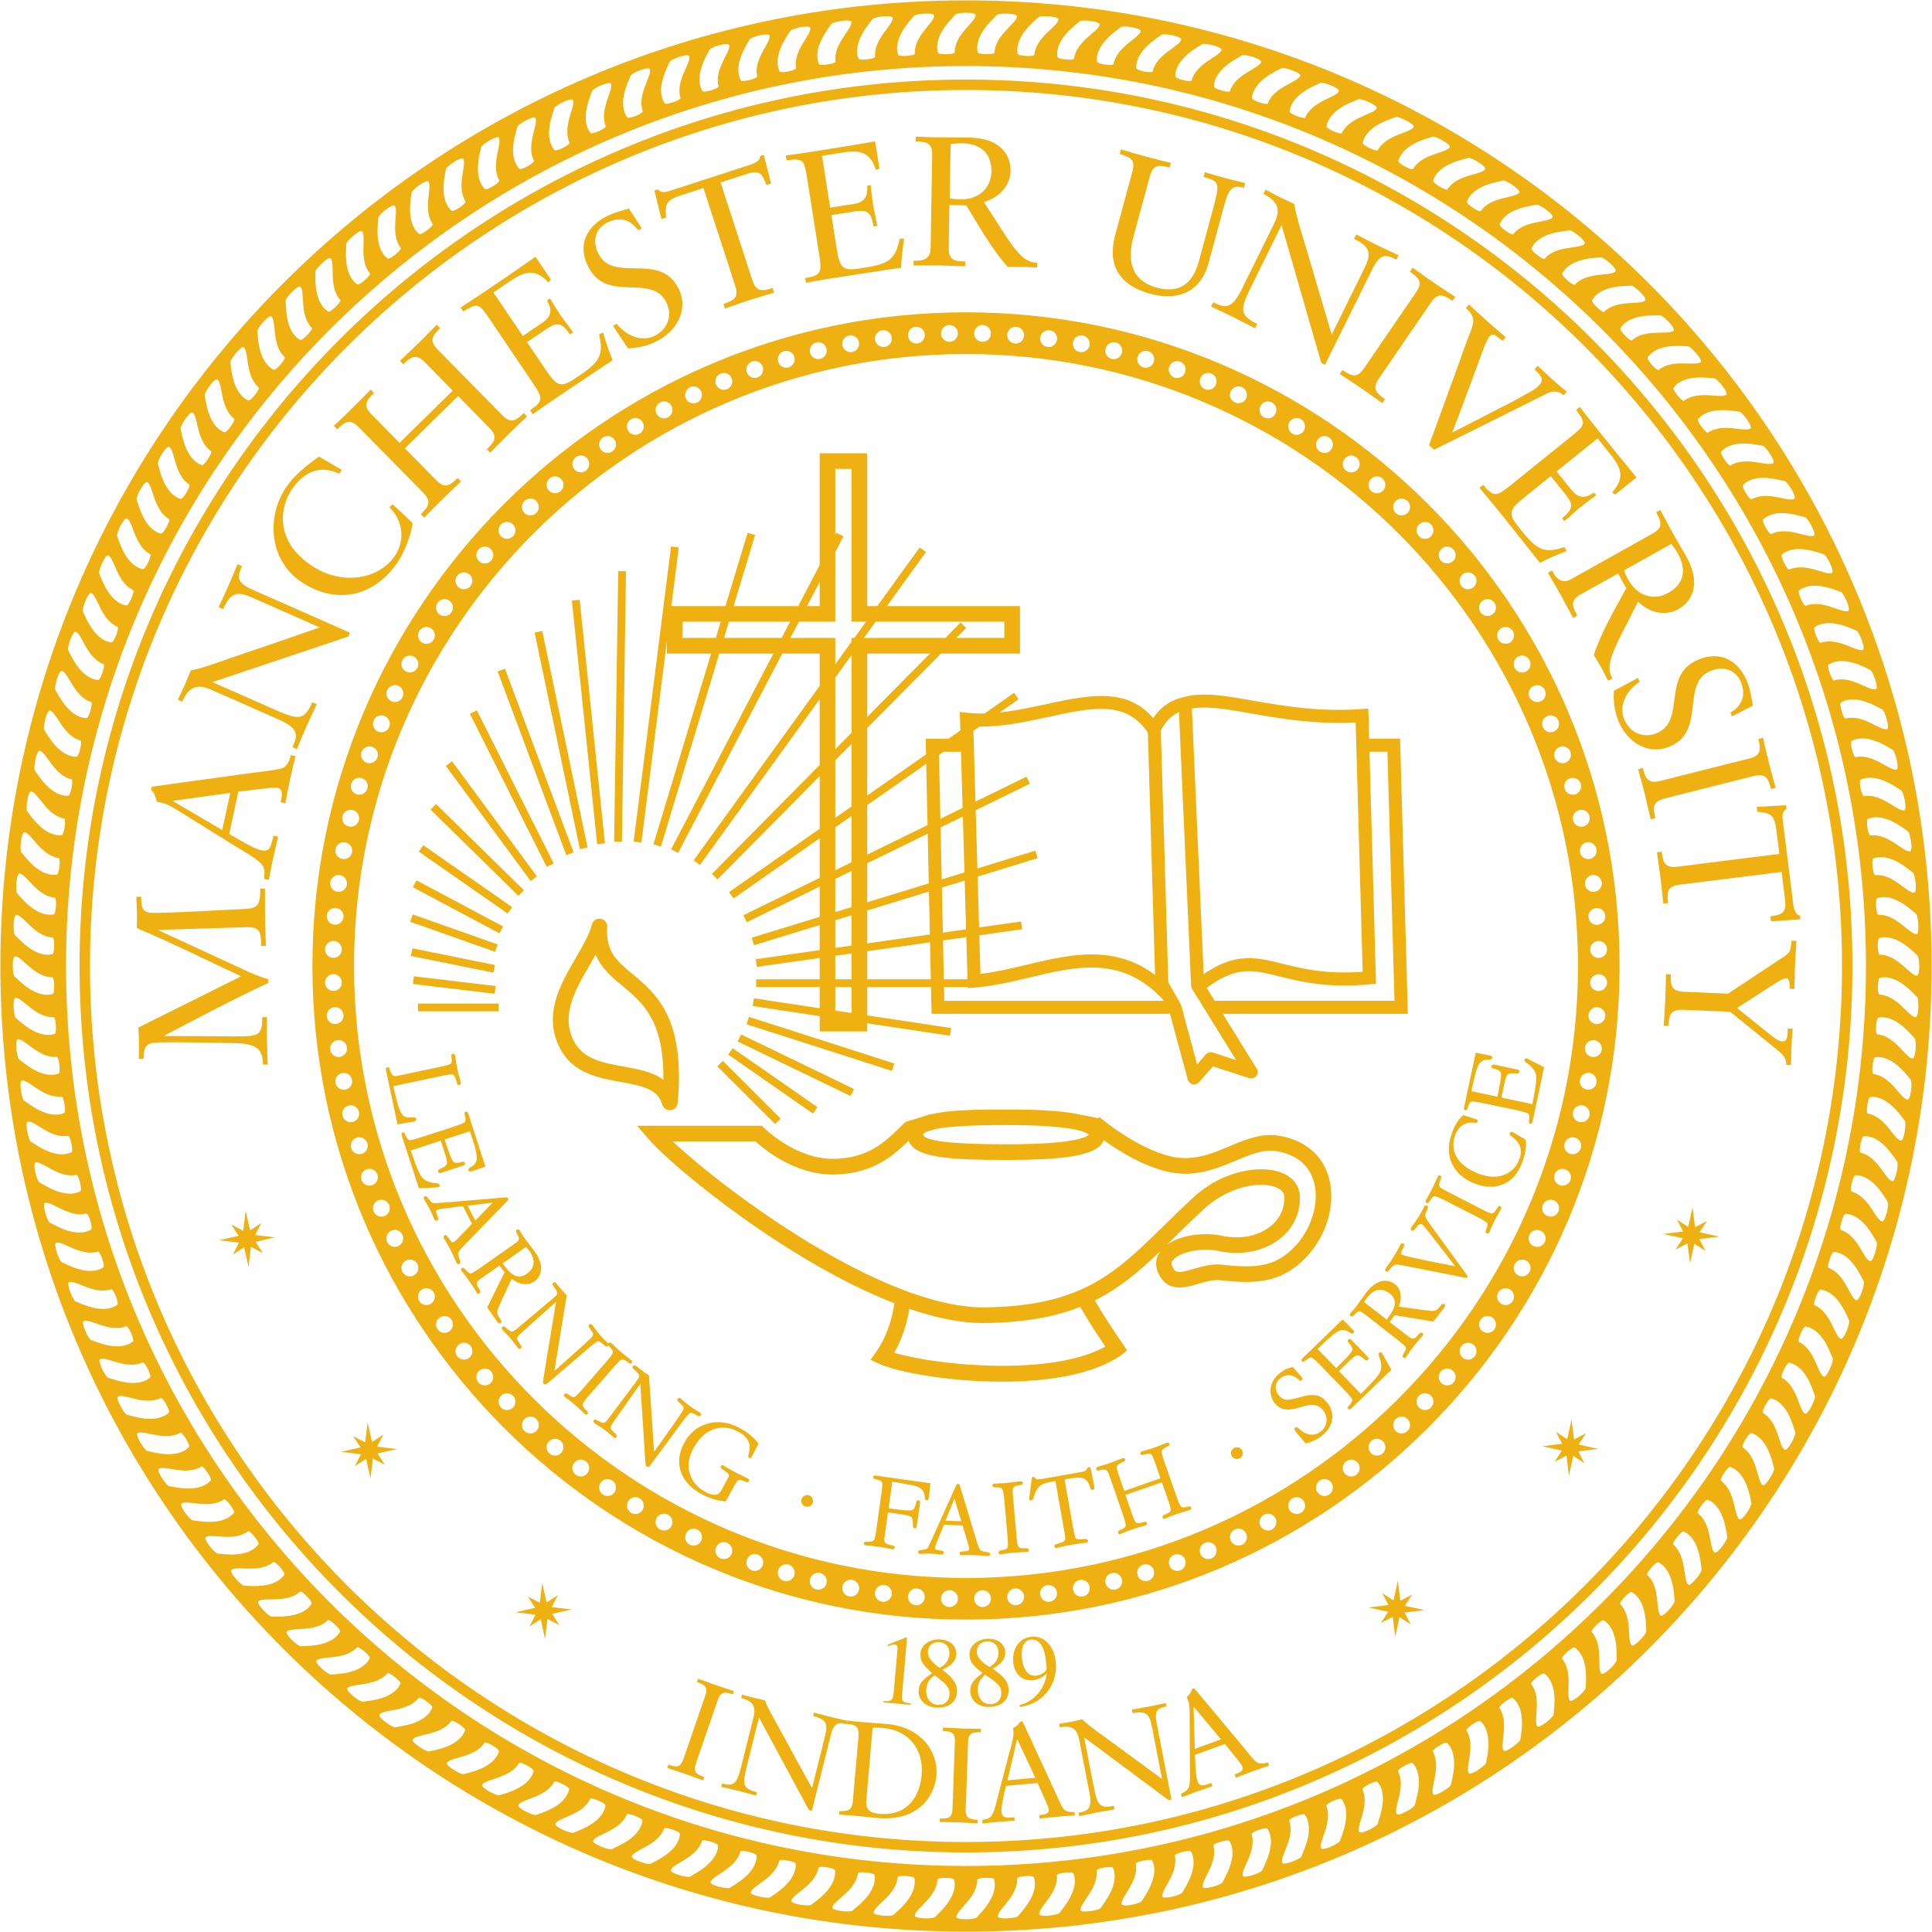 <?xml version="1.0" encoding="utf-8"?>
<!-- Generator: Adobe Illustrator 22.0.1, SVG Export Plug-In . SVG Version: 6.00 Build 0)  -->
<svg version="1.1" id="Layer_1" xmlns="http://www.w3.org/2000/svg" xmlns:xlink="http://www.w3.org/1999/xlink" x="0px" y="0px"
	 width="250.1px" height="250.1px" viewBox="0 0 250.1 250.1" enable-background="new 0 0 250.1 250.1" xml:space="preserve">
<path fill="#EEB111" d="M100.34,145.51l-7.48-7.47l0.71-0.71l7.48,7.47L100.34,145.51z M105.24,144.15l-10.97-7.63l0.58-0.83
	l10.97,7.63L105.24,144.15z M110.11,141.88l-14.62-7.06l0.44-0.91l14.62,7.06L110.11,141.88z M115.46,138.63l-18.82-6.04l0.31-0.96
	l18.82,6.04L115.46,138.63z M122.98,134.08l-25.54-3.85l0.15-1l25.54,3.85L122.98,134.08z M64.56,130.92H54.11v-1.01h10.45V130.92z
	 M64.04,128.64l-10.59-1.26l0.12-1l10.59,1.26L64.04,128.64z M126.66,127.78H97.89v-1.01h28.77V127.78z M63.87,125.91l-10.68-2.16
	l0.2-0.99l10.68,2.16L63.87,125.91z M97.97,125.17l-0.14-1l34.35-4.88l0.14,1L97.97,125.17z M64.09,123.21l-11-3.89l0.34-0.95
	l11,3.89L64.09,123.21z M97.61,122.36l-0.3-0.97l36.72-11.27l0.3,0.97L97.61,122.36z M64.65,120.82l-11.21-5.97l0.48-0.89
	l11.21,5.97L64.65,120.82z M96.67,119.39l-0.44-0.91l36.65-17.94l0.44,0.91L96.67,119.39z M65.72,118.26l-11.51-8.02l0.58-0.83
	l11.51,8.02L65.72,118.26z M94.96,116.31l-0.58-0.83l36.9-25.79l0.58,0.83L94.96,116.31z M67.11,115.96L55.73,104.8l0.71-0.72
	l11.38,11.16L67.11,115.96z M68.7,114.05l-10.99-14.9l0.81-0.6l10.99,14.9L68.7,114.05z M92.88,113.84l-0.72-0.71l32.2-32.55
	l0.72,0.71L92.88,113.84z M70.78,112.22l-9.95-19.81l0.9-0.45l9.95,19.81L70.78,112.22z M90.61,111.97l-0.82-0.59l29.26-40.51
	l0.82,0.59L90.61,111.97z M73.31,110.7l-8.89-23.78l0.95-0.35l8.89,23.78L73.31,110.7z M87.78,110.41l-0.9-0.47l21.41-40.97
	l0.9,0.47L87.78,110.41z M75.07,109.92l-5.86-28.03l0.99-0.21l5.86,28.03L75.07,109.92z M85.56,109.59l-0.97-0.29l12.19-40.33
	l0.97,0.29L85.56,109.59z M77.3,109.28l-3.27-31.53l1.01-0.1l3.27,31.53L77.3,109.28z M83.03,109.07l-1-0.13l4.84-38.2l1,0.13
	L83.03,109.07z M80.51,108.97l-1.01-0.02l0.53-35.02l1.01,0.02L80.51,108.97z M86.7,143.72c-0.45,0-0.85-0.3-0.97-0.74
	c-0.56-1.96-2.39-2.38-5.34-2.91c-2.94-0.53-6.26-1.12-7.93-4.42c-2.19-4.32,0.09-8.24,2.1-11.69c0.89-1.53,1.73-2.98,2.06-4.27
	c0.13-0.51,0.62-0.83,1.14-0.75c0.52,0.08,0.89,0.55,0.85,1.07c-0.22,3.18,1.24,4.39,3.25,6.06c3.07,2.55,6.89,5.72,5.86,16.73
	c-0.05,0.49-0.43,0.87-0.91,0.91C86.76,143.71,86.73,143.72,86.7,143.72 M77.11,123.57c-0.26,0.46-0.53,0.93-0.8,1.4
	c-1.84,3.16-3.73,6.43-2.04,9.76c1.22,2.4,3.78,2.86,6.49,3.34c1.77,0.32,3.7,0.66,5.11,1.7c0.12-7.66-2.74-10.03-5.29-12.15
	C79.22,126.51,77.84,125.36,77.11,123.57 M130.24,150.16c-6.8,0-10.76-0.28-12.16-1.77c-0.41-0.44-0.62-0.98-0.58-1.56
	c0.16-2.98,5.39-3.21,12.75-3.21c9.29,0,12.75,0.89,12.75,3.27C142.99,149.27,139.53,150.16,130.24,150.16 M130.24,145.64
	c-8.81,0-10.7,0.71-10.73,1.3c0.32,0.79,3.93,1.19,10.73,1.19c8.87,0,10.43-0.94,10.7-1.24
	C140.67,146.59,139.11,145.64,130.24,145.64 M129.7,178.86c-6.84,0-13.47-1.21-15.89-2.32l-1.11-0.51l0.7-1
	c1.48-2.11,2.12-4.49,2.38-6.32c-13.8-5.36-28.73-17.63-31.87-21.31l-1.43-1.67h16.15l0.3,0.3c0.04,0.04,4.02,3.98,8.84,3.98
	c4.61,0,6.87-2.24,8.87-4.22l0.55-0.54l3.27-1.02l0.6,1.93l-2.81,0.88l-0.2,0.2c-2.16,2.14-4.85,4.8-10.29,4.8
	c-4.89,0-8.84-3.26-9.96-4.28H87.09c6.63,6.23,26.94,21.48,40.19,21.48c0.06,0,0.12,0,0.19,0c12.56-0.14,16.99-4.48,23.11-10.49
	c1.25-1.22,2.53-2.48,3.98-3.81c3.77-3.45,8.66-4.19,11.35-3.13c1.39,0.55,2.24,1.58,2.34,2.83c0.16,2.11-0.65,4.05-2.29,5.49
	c-2.05,1.8-5.12,2.48-8.21,1.81c-2.38-0.51-5.12,0.22-5.9,1.18c-0.22,0.27-0.24,0.5-0.09,0.83c0.39,0.86,0.75,0.9,2.76,0.31
	c1.1-0.33,2.36-0.69,3.68-0.54c3.03,0.35,5.45,0.36,7.37-0.73c3.21-1.82,5.25-5.95,4.65-9.4c-0.43-2.48-2.18-4.1-4.92-4.56
	c-1.73-0.3-3.4,0.41-5.34,1.22c-1.98,0.83-4.22,1.78-6.88,1.69c-4.65-0.16-9.92-4.08-11.31-5.18l-2.06-0.45l0.43-1.98l1.94,0.42
	l0.26-0.13l0.52,0.42c0.6,0.48,5.97,4.72,10.28,4.87c2.23,0.07,4.15-0.74,6.03-1.53c2.04-0.86,4.15-1.75,6.46-1.35
	c3.59,0.61,5.99,2.88,6.57,6.21c0.76,4.31-1.67,9.26-5.64,11.51c-2.39,1.35-5.16,1.37-8.59,0.98c-0.91-0.1-1.91,0.19-2.87,0.47
	c-1.69,0.5-4,1.18-5.17-1.42c-0.44-0.98-0.34-1.98,0.28-2.82c-2.63,2.52-5.19,4.74-8.49,6.38c1.18,2.02,2.37,3.79,3.63,5.64
	l0.56,0.83l-0.78,0.63C141.43,177.99,135.49,178.86,129.7,178.86 M115.76,175.11c5.26,1.62,20.28,3.14,27.33-0.79
	c-1.13-1.68-2.2-3.3-3.26-5.14c-3.21,1.27-7.14,2.03-12.34,2.09c-3.01,0.04-6.33-0.66-9.77-1.84
	C117.44,171.12,116.88,173.16,115.76,175.11 M163.24,153.38c-2.18,0-5.02,0.97-7.31,3.06c-1.42,1.3-2.7,2.55-3.93,3.76
	c-0.32,0.31-0.64,0.62-0.95,0.93c1.79-1.29,4.88-1.64,7.12-1.16c2.47,0.53,4.88,0.02,6.46-1.36c1.15-1,1.72-2.36,1.61-3.81
	c-0.05-0.58-0.6-0.92-1.06-1.1C164.63,153.49,163.97,153.38,163.24,153.38 M112.26,133.52h-6.15V84.61H86.33v-6.15h19.78V58.68h6.15
	v19.78h19.78v6.15h-19.78V133.52z M108.13,131.49h2.1V82.58h19.78v-2.1h-19.78V60.7h-2.1v19.78H88.35v2.1h19.78V131.49z
	 M154.58,140.38c-0.06,0-0.13-0.01-0.19-0.02c-0.3-0.07-0.54-0.3-0.63-0.6l-2.46-9.08l-1.63-2.86c-0.07-0.12-0.11-0.25-0.11-0.39
	l-0.98-33.01c0-0.14,0.03-0.27,0.09-0.4c1.04-2.1,2.53-3.34,4.57-3.77c0.24-0.05,0.5,0.01,0.69,0.16c0.2,0.15,0.32,0.38,0.33,0.63
	l1.61,36.3l6.72,10.85c0.13,0.15,0.22,0.35,0.22,0.57c0,0.47-0.38,0.84-0.84,0.84h-0.02c-0.09,0-0.17-0.01-0.26-0.04l-4.68-1.52
	l-1.79,2.06C155.05,140.27,154.82,140.38,154.58,140.38 M151.24,127.16l1.58,2.78c0.03,0.06,0.06,0.13,0.08,0.2l2.07,7.65l1.12-1.29
	c0.22-0.26,0.57-0.36,0.9-0.25l3.03,0.98l-5.7-9.2c-0.08-0.12-0.12-0.26-0.13-0.41l-1.57-35.43c-0.99,0.43-1.73,1.2-2.35,2.37
	L151.24,127.16z M182.25,131.24h-25.48v-1.69h23.75l-0.92-32.24h-2.32l0.85,30.04l-0.79,0.07c-5.52,0.52-8.96-0.34-11.72-1.02
	c-3.69-0.92-5.72-1.42-10.01,1.94l-1.04-1.33c4.94-3.87,7.68-3.19,11.46-2.25c2.5,0.62,5.59,1.39,10.37,1.04l-0.91-32.28
	c-5.35,0.28-9.86-0.52-13.52-1.16c-3.47-0.61-6.2-1.09-8.32-0.49l-0.46-1.62c2.48-0.7,5.39-0.19,9.07,0.46
	c3.77,0.66,8.46,1.48,13.99,1.08l0.88-0.06l0.11,3.89h4L182.25,131.24z M153.23,131.24h-32.64l-0.76-35.61h4.52l-0.1-3.46l0.96,0.1
	c3.4,0.36,6.85-0.39,10.19-1.11c5.78-1.25,11.25-2.43,14.68,2.88l-1.42,0.91c-2.8-4.34-7.26-3.37-12.91-2.15
	c-3.16,0.69-6.42,1.4-9.76,1.22l0.93,32.05c1.99-0.23,4.02-0.71,5.99-1.18c6.37-1.52,12.95-3.1,19,3.49l-1.24,1.14
	c-5.37-5.85-11.2-4.46-17.37-2.99c-2.33,0.56-4.74,1.13-7.14,1.31l-0.88,0.06l-0.88-30.58h-2.85l0.69,32.24h29.86v0.82l0.79-0.26
	L153.23,131.24z M104.49,193.53c0.42,0,0.76,0.34,0.76,0.77c0,0.42-0.34,0.76-0.76,0.76c-0.42,0-0.76-0.34-0.76-0.76
	C103.73,193.87,104.07,193.53,104.49,193.53 M160.12,187.35c-0.42,0-0.77,0.34-0.77,0.76c0,0.42,0.34,0.76,0.77,0.76
	c0.42,0,0.76-0.34,0.76-0.76C160.89,187.69,160.54,187.35,160.12,187.35 M59.61,140.02l-0.05-0.25c-0.15-0.51-0.25-0.89-0.31-1.16
	c-0.08-0.39-0.17-0.92-0.28-1.58l-0.04-0.3c-0.01-0.05-0.02-0.08-0.02-0.11c-0.02-0.07-0.06-0.13-0.12-0.17
	c-0.06-0.05-0.12-0.06-0.19-0.05c-0.13,0.03-0.19,0.16-0.17,0.4l0.04,0.3c0.03,0.31-0.01,0.52-0.13,0.61
	c-0.12,0.09-0.46,0.2-1.03,0.32l-4.79,1.02c-1.12,0.22-1.26,0.28-1.51,0.23c-0.31-0.08-0.46-0.54-0.56-0.89
	c-0.06-0.19-0.17-0.26-0.32-0.23c-0.12,0.03-0.18,0.09-0.19,0.21c0,0.04,0.02,0.16,0.07,0.37l1.44,6.8l2.11-0.35
	c0.25-0.04,0.36-0.16,0.32-0.34c-0.03-0.14-0.14-0.21-0.31-0.2c-0.38,0.04-0.99,0.04-1.29-0.17c-0.54-0.39-0.78-1.5-0.97-2.24
	l-0.4-1.63l6.39-1.36c0.71-0.15,1.15-0.2,1.31-0.15c0.17,0.05,0.31,0.28,0.42,0.69l0.07,0.26c0.06,0.19,0.11,0.32,0.15,0.37
	c0.05,0.05,0.11,0.07,0.21,0.05c0.07-0.02,0.13-0.06,0.16-0.13c0.03-0.07,0.04-0.15,0.01-0.24L59.61,140.02z M60.63,144.2
	c-0.05-0.14-0.09-0.24-0.14-0.27c-0.05-0.04-0.11-0.04-0.21-0.01c-0.13,0.04-0.17,0.14-0.14,0.31l0.07,0.29
	c0.09,0.4,0.05,0.67-0.11,0.79c-0.16,0.12-0.82,0.37-1.96,0.74l-3.03,0.98c-1.16,0.37-1.83,0.57-2.03,0.57
	c-0.19,0-0.37-0.17-0.53-0.53l-0.09-0.21c-0.06-0.13-0.11-0.21-0.16-0.25c-0.05-0.04-0.11-0.05-0.18-0.02
	c-0.15,0.05-0.18,0.2-0.1,0.44l2.21,6.8l2.43-0.13c0.06,0,0.1-0.01,0.13-0.02c0.05-0.02,0.09-0.06,0.11-0.12
	c0.02-0.06,0.03-0.12,0.01-0.17c-0.04-0.11-0.13-0.18-0.29-0.2l-0.52-0.06c-0.18-0.01-0.43-0.08-0.73-0.2
	c-0.33-0.12-0.6-0.33-0.82-0.62c-0.22-0.3-0.51-0.95-0.88-1.96l-0.5-1.42l3.89-1.26l0.58,1.8c0.2,0.6,0.27,1,0.21,1.2
	c-0.06,0.2-0.3,0.38-0.72,0.57l-0.19,0.08c-0.2,0.09-0.27,0.21-0.22,0.36c0.05,0.16,0.18,0.21,0.37,0.15l2.89-0.94
	c0.19-0.06,0.26-0.17,0.21-0.33c-0.06-0.17-0.18-0.22-0.38-0.16l-0.14,0.05c-0.44,0.11-0.74,0.1-0.9-0.01
	c-0.17-0.11-0.37-0.5-0.6-1.16l-0.62-1.77l3.28-1.07l0.41,1.26c0.35,1.08,0.51,1.85,0.48,2.29c-0.03,0.45-0.27,0.8-0.71,1.05
	l-0.18,0.11c-0.17,0.1-0.23,0.21-0.19,0.34c0.05,0.15,0.17,0.21,0.35,0.15c0,0,0.08-0.03,0.23-0.07l1.62-0.55L60.63,144.2z
	 M61.1,158.43l-1.71,1.77c-0.32,0.34-0.54,0.53-0.65,0.58c-0.09,0.04-0.17,0.05-0.24,0.01c-0.07-0.04-0.16-0.13-0.26-0.28
	l-0.26-0.37c-0.09-0.13-0.16-0.21-0.22-0.24c-0.06-0.03-0.13-0.03-0.2,0.01c-0.17,0.08-0.19,0.23-0.06,0.45l0.17,0.28
	c0.2,0.33,0.41,0.71,0.64,1.14c0.25,0.49,0.45,0.92,0.61,1.29l0.11,0.28c0.01,0.02,0.02,0.05,0.05,0.09c0.1,0.2,0.23,0.26,0.38,0.18
	c0.13-0.07,0.16-0.2,0.1-0.39l-0.08-0.23c-0.15-0.43-0.2-0.72-0.14-0.87c0.06-0.15,0.34-0.49,0.83-1.01l5.52-5.67
	c0.1-0.11,0.12-0.21,0.07-0.32c-0.05-0.1-0.15-0.14-0.29-0.13l-7.76,0.66c-0.8,0.06-1.27,0.09-1.42,0.09
	c-0.14,0-0.26-0.01-0.34-0.06c-0.1-0.05-0.25-0.21-0.46-0.49l-0.13-0.17c-0.13-0.17-0.26-0.23-0.38-0.16
	c-0.14,0.07-0.17,0.2-0.08,0.38c0.02,0.05,0.04,0.08,0.05,0.1l0.16,0.26c0.25,0.42,0.43,0.74,0.54,0.96
	c0.11,0.22,0.25,0.53,0.43,0.94l0.1,0.26c0.01,0.02,0.02,0.04,0.03,0.05c0.1,0.19,0.22,0.25,0.38,0.17
	c0.08-0.04,0.12-0.09,0.13-0.16c0.01-0.07-0.01-0.17-0.06-0.31l-0.09-0.26c-0.08-0.22-0.12-0.37-0.12-0.45
	c0-0.08,0.05-0.14,0.13-0.19c0.11-0.06,0.42-0.12,0.91-0.18l2.45-0.3L61.1,158.43z M63.78,155.68l-2.25,2.33l-0.99-1.93
	L63.78,155.68z M64.66,163.82c0.17,0.25,0.39,0.54,0.66,0.88l-2.25,4.55l1.29,1.84c0.16,0.22,0.31,0.29,0.45,0.19
	c0.14-0.1,0.14-0.26-0.01-0.47l-0.1-0.14c-0.24-0.35-0.36-0.65-0.33-0.89c0.01-0.12,0.04-0.23,0.09-0.35
	c0.04-0.12,0.24-0.55,0.58-1.31l1.2-2.58c0.49,0.39,1,0.62,1.53,0.68c0.53,0.06,1-0.05,1.4-0.33c0.35-0.25,0.6-0.57,0.75-0.96
	c0.12-0.33,0.16-0.65,0.12-0.98c-0.08-0.63-0.36-1.29-0.83-1.96l-0.34-0.44l-0.11-0.15l-0.85-1.1c-0.12-0.17-0.25-0.37-0.39-0.6
	l-0.17-0.29c-0.03-0.06-0.06-0.09-0.07-0.12c-0.11-0.16-0.24-0.19-0.37-0.09c-0.12,0.08-0.14,0.22-0.04,0.41l0.11,0.21
	c0.1,0.19,0.16,0.32,0.18,0.4c0.02,0.08,0.01,0.16-0.01,0.25c-0.03,0.1-0.09,0.19-0.19,0.27c-0.09,0.08-0.36,0.28-0.81,0.59
	l-4.15,2.91c-0.55,0.39-0.9,0.59-1.04,0.61c-0.14,0.02-0.34-0.11-0.59-0.38l-0.19-0.21c-0.15-0.16-0.28-0.19-0.4-0.11
	c-0.13,0.09-0.15,0.21-0.04,0.36c0.01,0.02,0.03,0.04,0.05,0.06l0.16,0.2c0.28,0.34,0.53,0.68,0.77,1.02
	c0.31,0.45,0.59,0.88,0.85,1.29l0.11,0.2c0.01,0.01,0.02,0.03,0.03,0.04c0.11,0.16,0.24,0.2,0.38,0.1c0.12-0.08,0.13-0.21,0.04-0.38
	l-0.07-0.14l-0.12-0.19l-0.11-0.18c-0.08-0.15-0.12-0.29-0.11-0.39c0.01-0.12,0.07-0.23,0.17-0.33c0.1-0.1,0.37-0.3,0.81-0.61
	L64.66,163.82 M68.1,161.41c0.21,0.25,0.35,0.43,0.43,0.54c0.32,0.45,0.5,0.87,0.54,1.27c0.07,0.66-0.23,1.22-0.88,1.68
	c-0.76,0.53-1.48,0.45-2.19-0.23c-0.28-0.27-0.6-0.65-0.94-1.12L68.1,161.41z M70.37,178.29c-0.06,0.33-0.08,0.54-0.08,0.62
	c0,0.08,0.03,0.15,0.09,0.22c0.06,0.06,0.13,0.09,0.23,0.08c0.05-0.01,0.1-0.03,0.15-0.06c0.05-0.04,0.19-0.15,0.42-0.34l5.07-4.34
	c0.6-0.51,0.98-0.79,1.13-0.83c0.15-0.04,0.38,0.08,0.68,0.35l0.21,0.19c0.16,0.15,0.3,0.17,0.41,0.08
	c0.13-0.12,0.13-0.26-0.02-0.43c-0.01-0.02-0.04-0.04-0.07-0.07l-0.2-0.19c-0.21-0.2-0.46-0.46-0.75-0.79
	c-0.22-0.26-0.48-0.58-0.76-0.96l-0.18-0.24l-0.03-0.05c-0.05-0.07-0.11-0.11-0.19-0.12c-0.08-0.01-0.15,0.01-0.2,0.06
	c-0.13,0.12-0.11,0.27,0.06,0.47l0.18,0.27c0.13,0.2,0.21,0.33,0.24,0.4c0.02,0.07,0.02,0.16-0.02,0.27
	c-0.03,0.09-0.08,0.17-0.17,0.26c-0.08,0.08-0.48,0.46-1.19,1.12l-3.61,3.21l1.59-9.79c-0.31-0.32-0.5-0.53-0.59-0.63
	c-0.16-0.19-0.27-0.32-0.32-0.38c-0.18-0.23-0.28-0.35-0.28-0.35l-0.14-0.16c0,0-0.01-0.02-0.04-0.05
	c-0.05-0.07-0.11-0.11-0.18-0.12c-0.07-0.01-0.14,0.01-0.2,0.06c-0.12,0.1-0.12,0.24,0,0.4l0.19,0.25c0.24,0.34,0.35,0.59,0.32,0.76
	c-0.01,0.08-0.05,0.16-0.11,0.23c-0.06,0.07-0.22,0.21-0.46,0.42l-0.15,0.12l-4.37,3.68c-0.35,0.3-0.59,0.45-0.74,0.46
	s-0.35-0.1-0.62-0.34l-0.2-0.18c-0.17-0.16-0.31-0.19-0.43-0.1c-0.06,0.05-0.09,0.12-0.09,0.2c0,0.08,0.03,0.15,0.1,0.22
	c0.02,0.02,0.04,0.04,0.07,0.07l0.18,0.17c0.2,0.19,0.48,0.49,0.82,0.89c0.21,0.25,0.47,0.57,0.77,0.98l0.13,0.18l0.05,0.06
	c0.04,0.06,0.09,0.09,0.17,0.1c0.07,0.01,0.14-0.01,0.19-0.06c0.12-0.1,0.11-0.26-0.04-0.47l-0.15-0.23
	c-0.14-0.2-0.22-0.34-0.26-0.42c-0.04-0.08-0.05-0.16-0.03-0.24c0.01-0.09,0.07-0.2,0.18-0.31c0.11-0.12,0.38-0.37,0.83-0.77
	l4.02-3.6L70.37,178.29z M79.46,176.96c0.44-0.5,0.72-0.8,0.84-0.89c0.12-0.08,0.25-0.1,0.37-0.08c0.12,0.03,0.3,0.12,0.51,0.28
	l0.19,0.14c0.19,0.14,0.34,0.15,0.43,0.04c0.05-0.06,0.06-0.12,0.04-0.19c-0.02-0.07-0.06-0.13-0.13-0.17
	c-0.02-0.01-0.03-0.02-0.04-0.03l-0.14-0.12l-1.14-0.92c-0.35-0.3-0.59-0.52-0.73-0.66c-0.16-0.15-0.25-0.24-0.29-0.28l-0.16-0.14
	c-0.01-0.01-0.02-0.02-0.04-0.04c-0.06-0.07-0.13-0.11-0.21-0.11c-0.08-0.01-0.15,0.02-0.2,0.08c-0.09,0.11-0.07,0.23,0.07,0.38
	l0.17,0.18c0.28,0.28,0.39,0.51,0.33,0.7c-0.06,0.18-0.38,0.61-0.97,1.29l-3.07,3.53c-0.42,0.48-0.72,0.77-0.88,0.86
	c-0.1,0.05-0.2,0.06-0.29,0.03c-0.1-0.03-0.25-0.11-0.46-0.26l-0.18-0.12c-0.17-0.11-0.31-0.11-0.41,0.01
	c-0.1,0.12-0.08,0.24,0.06,0.37c0.01,0.01,0.03,0.02,0.04,0.03l0.25,0.17c0.24,0.18,0.6,0.47,1.08,0.89
	c0.29,0.25,0.57,0.51,0.86,0.79l0.26,0.25c0.05,0.05,0.08,0.08,0.09,0.09c0.05,0.04,0.11,0.06,0.18,0.06
	c0.07-0.01,0.12-0.03,0.17-0.08c0.1-0.11,0.06-0.25-0.11-0.43l-0.21-0.21c-0.25-0.27-0.36-0.48-0.31-0.64
	c0.04-0.16,0.28-0.5,0.73-1.01L79.46,176.96 M83.53,189.04c0.02,0.34,0.04,0.54,0.06,0.62c0.02,0.08,0.06,0.14,0.13,0.19
	c0.07,0.05,0.15,0.06,0.24,0.03c0.05-0.02,0.09-0.05,0.13-0.09c0.04-0.04,0.15-0.19,0.33-0.43l3.96-5.36
	c0.47-0.64,0.77-0.99,0.91-1.07s0.39-0.01,0.74,0.19l0.25,0.14c0.19,0.11,0.33,0.1,0.42-0.02c0.1-0.14,0.06-0.28-0.12-0.41
	c-0.02-0.01-0.05-0.03-0.09-0.05l-0.24-0.14c-0.25-0.14-0.56-0.35-0.91-0.6c-0.28-0.2-0.59-0.46-0.95-0.77l-0.23-0.19l-0.04-0.04
	c-0.06-0.06-0.13-0.08-0.21-0.07c-0.08,0.01-0.14,0.04-0.19,0.1c-0.1,0.14-0.05,0.29,0.16,0.44l0.24,0.23
	c0.17,0.16,0.28,0.28,0.32,0.34c0.04,0.07,0.05,0.15,0.04,0.27c-0.01,0.09-0.04,0.19-0.1,0.29c-0.06,0.1-0.36,0.55-0.91,1.36
	l-2.8,3.94l-0.66-9.9c-0.37-0.24-0.61-0.4-0.71-0.48c-0.2-0.15-0.34-0.25-0.4-0.3c-0.23-0.18-0.35-0.27-0.36-0.28l-0.17-0.12
	c0,0-0.02-0.02-0.05-0.04c-0.06-0.06-0.13-0.08-0.21-0.08c-0.07,0.01-0.14,0.04-0.18,0.11c-0.09,0.13-0.07,0.26,0.09,0.39l0.24,0.2
	c0.31,0.27,0.48,0.5,0.49,0.67c0,0.08-0.02,0.17-0.06,0.25c-0.04,0.08-0.16,0.25-0.35,0.51L82.25,179l-3.43,4.56
	c-0.27,0.37-0.47,0.57-0.61,0.62c-0.14,0.04-0.36-0.02-0.68-0.2l-0.24-0.13c-0.2-0.12-0.35-0.12-0.43,0
	c-0.05,0.07-0.06,0.14-0.04,0.21c0.02,0.07,0.07,0.14,0.14,0.19c0.02,0.01,0.05,0.03,0.08,0.05l0.21,0.12
	c0.24,0.14,0.57,0.37,1,0.68c0.26,0.19,0.59,0.45,0.98,0.78l0.17,0.15l0.06,0.05c0.05,0.05,0.11,0.07,0.18,0.06
	c0.07-0.01,0.13-0.04,0.17-0.1c0.09-0.13,0.04-0.28-0.14-0.45l-0.2-0.19c-0.18-0.16-0.29-0.28-0.34-0.35
	c-0.05-0.07-0.08-0.15-0.09-0.23c-0.01-0.09,0.03-0.21,0.11-0.34c0.08-0.14,0.29-0.45,0.63-0.93l3.11-4.41L83.53,189.04z
	 M98.19,186.89c-0.58-0.79-1.4-1.47-2.44-2.03c-1.42-0.75-2.78-0.95-4.11-0.58c-1.36,0.37-2.39,1.22-3.09,2.54
	c-0.71,1.34-0.82,2.64-0.34,3.89c0.42,1.1,1.33,2.02,2.7,2.75c0.99,0.52,2,0.82,3.04,0.9l1.05-1.94c0.27-0.48,0.46-0.76,0.59-0.82
	c0.12-0.07,0.37-0.02,0.74,0.14l0.16,0.07c0.23,0.1,0.39,0.08,0.46-0.07c0.03-0.06,0.03-0.13,0-0.21c-0.03-0.08-0.08-0.12-0.14-0.14
	c-0.02,0-0.03-0.01-0.03-0.01l-0.19-0.1l-1.26-0.61c-0.57-0.3-1.04-0.57-1.41-0.8l-0.19-0.13l-0.07-0.04
	c-0.06-0.04-0.12-0.05-0.19-0.04c-0.07,0.02-0.12,0.06-0.15,0.12c-0.05,0.09-0.05,0.16-0.01,0.22c0.04,0.06,0.16,0.16,0.35,0.3
	l0.41,0.3c0.19,0.13,0.28,0.26,0.29,0.38c0.01,0.12-0.07,0.3-0.22,0.54c-0.02,0.03-0.03,0.04-0.03,0.05l-0.64,1.2
	c-0.21,0.4-0.42,0.63-0.64,0.7c-0.37,0.11-0.86,0.01-1.48-0.32c-1.02-0.54-1.7-1.31-2.03-2.31c-0.35-1.04-0.2-2.15,0.43-3.33
	c0.7-1.33,1.62-2.17,2.73-2.52c1.02-0.33,2.06-0.21,3.1,0.35c0.7,0.37,1.15,0.83,1.36,1.37c0.15,0.41,0.14,0.92-0.03,1.54
	l-0.05,0.17c-0.04,0.14,0,0.23,0.1,0.29c0.15,0.08,0.28,0.03,0.37-0.15l0.03-0.06L98.19,186.89 M116.74,192.02
	c0.92,0.15,1.53,0.28,1.81,0.36c0.29,0.09,0.53,0.21,0.73,0.38c0.11,0.09,0.2,0.22,0.28,0.4c0.08,0.18,0.12,0.36,0.14,0.53
	l0.02,0.21c0.02,0.19,0.08,0.29,0.21,0.31c0.17,0.02,0.27-0.07,0.3-0.28l0.02-0.13l0.2-1.79l-6.99-0.98c-0.17-0.02-0.28-0.02-0.33,0
	c-0.06,0.02-0.09,0.08-0.1,0.18c-0.02,0.14,0.07,0.23,0.26,0.27l0.23,0.05c0.24,0.06,0.41,0.12,0.51,0.19
	c0.09,0.07,0.16,0.17,0.19,0.31c0.02,0.15-0.01,0.57-0.11,1.24l-0.68,4.84c-0.1,0.69-0.19,1.11-0.28,1.25
	c-0.09,0.14-0.31,0.21-0.66,0.21l-0.2,0c-0.18,0-0.29,0.01-0.35,0.04c-0.06,0.03-0.1,0.09-0.11,0.18c-0.02,0.15,0.06,0.24,0.26,0.27
	c0.02,0,0.04,0,0.05,0.01l0.19,0.01c0.35,0.02,0.83,0.07,1.46,0.16c0.53,0.07,0.88,0.13,1.06,0.18c0.27,0.07,0.43,0.11,0.48,0.11
	l0.18,0.02c0,0,0.01,0,0.03,0.01c0.05,0.03,0.11,0.01,0.18-0.03c0.07-0.05,0.11-0.11,0.12-0.17c0.02-0.13-0.07-0.23-0.27-0.28
	l-0.3-0.07c-0.27-0.07-0.45-0.14-0.54-0.19c-0.09-0.06-0.16-0.13-0.21-0.24c-0.04-0.08-0.05-0.17-0.05-0.28
	c0.01-0.11,0.05-0.46,0.13-1.05l0.35-2.47l1.12,0.16c1.01,0.14,1.61,0.26,1.8,0.36c0.19,0.1,0.28,0.35,0.29,0.76l0.01,0.4
	c0,0.13,0.02,0.23,0.05,0.28c0.03,0.05,0.09,0.09,0.18,0.1c0.09,0.01,0.16,0,0.2-0.05c0.04-0.05,0.07-0.15,0.09-0.3l0.4-2.84
	c0.02-0.16,0.02-0.26-0.01-0.32c-0.03-0.06-0.09-0.1-0.19-0.11c-0.15-0.02-0.25,0.07-0.3,0.26l-0.04,0.21
	c-0.1,0.46-0.26,0.72-0.49,0.8c-0.22,0.07-0.81,0.05-1.76-0.07l-1.27-0.17l0.48-3.44L116.74,192.02z M124.6,197.47l0.68,2.23
	c0.13,0.42,0.19,0.69,0.19,0.81c0,0.09-0.04,0.16-0.1,0.21c-0.06,0.04-0.18,0.07-0.35,0.08l-0.42,0.04
	c-0.15,0.01-0.25,0.03-0.3,0.07c-0.06,0.03-0.08,0.09-0.09,0.17c-0.01,0.18,0.11,0.26,0.35,0.25l0.31-0.01
	c0.37-0.02,0.78-0.02,1.24,0c0.53,0.02,0.97,0.05,1.35,0.08l0.28,0.04c0.01,0,0.05,0,0.1,0c0.21,0.01,0.32-0.07,0.33-0.23
	c0-0.14-0.09-0.23-0.28-0.26l-0.23-0.04c-0.42-0.07-0.69-0.16-0.79-0.28c-0.1-0.12-0.25-0.5-0.45-1.15l-2.17-7.19
	c-0.04-0.13-0.12-0.2-0.23-0.2c-0.1,0-0.19,0.06-0.24,0.18l-3.03,6.74c-0.32,0.69-0.51,1.09-0.57,1.22
	c-0.06,0.12-0.13,0.21-0.2,0.26c-0.09,0.06-0.29,0.11-0.62,0.15l-0.2,0.03c-0.2,0.03-0.31,0.11-0.31,0.24
	c0,0.15,0.09,0.24,0.28,0.24c0.05,0,0.09,0,0.11,0l0.29-0.02c0.46-0.01,0.81-0.01,1.05-0.01c0.23,0.01,0.56,0.04,0.97,0.08
	l0.26,0.03c0.03,0,0.04,0,0.06,0c0.2,0.01,0.3-0.07,0.31-0.23c0-0.08-0.02-0.14-0.07-0.18c-0.05-0.04-0.14-0.07-0.28-0.09
	l-0.26-0.04c-0.22-0.03-0.36-0.07-0.43-0.11c-0.07-0.04-0.1-0.1-0.1-0.19c0-0.12,0.1-0.4,0.27-0.84l0.88-2.17L124.6,197.47z
	 M123.55,193.99l0.89,2.94l-2.06-0.07L123.55,193.99z M131.16,194c-0.06-0.67-0.08-1.07-0.06-1.22c0.03-0.14,0.1-0.25,0.2-0.32
	c0.1-0.07,0.29-0.13,0.55-0.17l0.23-0.04c0.23-0.04,0.34-0.14,0.33-0.29c0-0.07-0.04-0.13-0.11-0.17c-0.07-0.04-0.14-0.05-0.21-0.03
	c-0.02,0.01-0.04,0.01-0.05,0.01l-0.18,0.01l-1.45,0.18c-0.46,0.04-0.78,0.06-0.98,0.06c-0.22,0.01-0.35,0.01-0.4,0.02l-0.21,0.02
	c-0.01,0-0.03,0-0.05,0c-0.09,0-0.16,0.02-0.22,0.07c-0.06,0.06-0.09,0.12-0.08,0.2c0.01,0.14,0.12,0.21,0.32,0.21l0.25,0
	c0.39,0,0.64,0.08,0.73,0.25c0.09,0.17,0.18,0.7,0.26,1.6l0.41,4.66c0.05,0.64,0.05,1.05,0.01,1.23c-0.03,0.1-0.1,0.18-0.18,0.23
	c-0.09,0.05-0.26,0.1-0.5,0.15l-0.22,0.04c-0.2,0.05-0.29,0.14-0.28,0.3c0.01,0.16,0.12,0.23,0.3,0.21c0.02,0,0.03,0,0.05,0
	l0.3-0.06c0.29-0.05,0.76-0.11,1.39-0.16c0.38-0.03,0.77-0.05,1.16-0.07l0.36-0.01c0.07,0,0.11,0,0.13,0c0.07,0,0.12-0.03,0.17-0.09
	c0.04-0.05,0.06-0.11,0.06-0.18c-0.01-0.15-0.14-0.22-0.39-0.22l-0.3,0c-0.36,0-0.59-0.08-0.68-0.22c-0.08-0.14-0.16-0.55-0.22-1.23
	L131.16,194 M138.65,191.37c0.75-0.13,1.3-0.13,1.64,0.02c0.34,0.15,0.61,0.49,0.79,1.02l0.08,0.25c0.06,0.16,0.16,0.23,0.31,0.2
	c0.17-0.03,0.23-0.15,0.19-0.35l-0.44-2.31c-0.04-0.21-0.14-0.31-0.29-0.28c-0.08,0.01-0.15,0.07-0.2,0.17l-0.04,0.08
	c-0.07,0.14-0.15,0.23-0.25,0.27c-0.1,0.04-0.36,0.1-0.79,0.17l-4.57,0.81c-0.45,0.07-0.71,0.11-0.79,0.1
	c-0.08-0.01-0.18-0.07-0.29-0.2l-0.08-0.09c-0.04-0.04-0.1-0.05-0.18-0.04c-0.11,0.02-0.17,0.1-0.19,0.24l-0.3,2.46
	c-0.01,0.09-0.02,0.15-0.01,0.18c0.01,0.05,0.04,0.09,0.1,0.12c0.06,0.03,0.12,0.04,0.18,0.03c0.11-0.02,0.18-0.08,0.21-0.18
	l0.05-0.16c0.21-0.68,0.46-1.16,0.74-1.43c0.28-0.27,0.73-0.47,1.36-0.59l0.75-0.15l1.1,6.26c0.1,0.59,0.16,0.93,0.17,1.03
	c0.01,0.1,0,0.19-0.02,0.28c-0.03,0.12-0.09,0.21-0.2,0.28c-0.1,0.07-0.29,0.14-0.57,0.22l-0.28,0.08c-0.15,0.05-0.26,0.09-0.3,0.14
	c-0.05,0.04-0.06,0.11-0.05,0.19c0.03,0.16,0.15,0.22,0.37,0.18c0.03,0,0.04-0.01,0.05-0.01l0.24-0.06
	c0.55-0.13,1.11-0.25,1.69-0.35c0.35-0.06,0.8-0.12,1.34-0.19l0.35-0.04l0.08-0.01c0.19-0.02,0.27-0.12,0.24-0.29
	c-0.03-0.16-0.18-0.22-0.47-0.2l-0.41,0.04c-0.39,0.03-0.63-0.01-0.71-0.12c-0.08-0.12-0.19-0.58-0.34-1.39l-1.1-6.24L138.65,191.37
	z M145.54,193.01l-0.76-2.2c-0.17-0.51-0.24-0.84-0.2-1c0.04-0.16,0.24-0.31,0.6-0.47l0.21-0.09c0.13-0.06,0.21-0.11,0.24-0.16
	c0.04-0.05,0.04-0.12,0.01-0.2c-0.03-0.07-0.07-0.12-0.14-0.14c-0.07-0.02-0.14-0.01-0.22,0.03c-0.02,0.01-0.03,0.02-0.04,0.02
	l-0.17,0.06l-1.39,0.53c-0.4,0.14-0.7,0.23-0.9,0.29c-0.21,0.05-0.33,0.09-0.39,0.11l-0.2,0.07c-0.14,0.05-0.23,0.1-0.27,0.15
	c-0.04,0.05-0.04,0.11-0.01,0.2c0.05,0.14,0.17,0.18,0.36,0.14l0.24-0.06c0.38-0.1,0.64-0.08,0.77,0.07
	c0.13,0.14,0.34,0.64,0.63,1.49l1.52,4.42c0.21,0.61,0.3,1.01,0.3,1.19c-0.01,0.11-0.05,0.2-0.13,0.27
	c-0.07,0.07-0.22,0.16-0.45,0.27l-0.2,0.09c-0.19,0.09-0.26,0.2-0.22,0.33c0.06,0.16,0.18,0.21,0.37,0.14
	c0.05-0.02,0.09-0.03,0.12-0.04l0.19-0.09c0.37-0.16,0.85-0.34,1.43-0.54c0.2-0.07,0.54-0.17,1-0.3l0.36-0.1l0.11-0.03
	c0.06-0.02,0.11-0.06,0.14-0.12c0.03-0.06,0.03-0.13,0.01-0.19c-0.05-0.14-0.19-0.18-0.42-0.12l-0.3,0.08
	c-0.35,0.09-0.59,0.07-0.71-0.05c-0.12-0.12-0.29-0.5-0.52-1.15l-0.82-2.39l4.73-1.63l0.85,2.47c0.21,0.63,0.31,1.01,0.28,1.16
	c-0.03,0.15-0.22,0.3-0.58,0.47l-0.23,0.1c-0.21,0.1-0.3,0.22-0.25,0.35c0.05,0.15,0.17,0.2,0.35,0.13
	c0.08-0.03,0.13-0.04,0.13-0.04l0.19-0.09c0.38-0.16,0.8-0.31,1.26-0.47c0.38-0.13,0.77-0.25,1.17-0.37l0.34-0.1
	c0.02-0.01,0.04-0.01,0.06-0.02c0.19-0.07,0.26-0.17,0.21-0.32c-0.05-0.14-0.18-0.19-0.39-0.14l-0.27,0.07
	c-0.33,0.08-0.55,0.06-0.66-0.06c-0.12-0.11-0.28-0.48-0.5-1.09l-1.7-4.86c-0.21-0.63-0.32-1.03-0.3-1.19c0-0.1,0.05-0.19,0.13-0.26
	c0.07-0.07,0.22-0.17,0.45-0.29l0.22-0.11c0.17-0.09,0.24-0.2,0.2-0.32c-0.05-0.15-0.18-0.2-0.39-0.13
	c-0.05,0.02-0.1,0.04-0.14,0.06l-0.23,0.09c-0.49,0.2-0.89,0.36-1.21,0.47c-0.34,0.12-0.77,0.25-1.3,0.4l-0.23,0.06l-0.04,0.01
	c-0.08,0.02-0.15,0.06-0.19,0.12c-0.04,0.06-0.05,0.13-0.03,0.2c0.05,0.14,0.18,0.19,0.4,0.13l0.34-0.09
	c0.33-0.08,0.55-0.06,0.68,0.06c0.12,0.12,0.29,0.49,0.5,1.09l0.68,1.98L145.54,193.01z M167.38,176.97
	c-0.61,0.09-1.18,0.36-1.72,0.8c-0.85,0.69-1.25,1.51-1.18,2.45c0.04,0.55,0.22,1.03,0.56,1.44c0.39,0.49,0.87,0.75,1.41,0.8
	c0.41,0.04,0.92-0.03,1.51-0.19l0.92-0.25c0.56-0.16,1.02-0.19,1.39-0.11c0.37,0.08,0.69,0.29,0.96,0.61
	c0.37,0.45,0.53,0.94,0.49,1.47c-0.04,0.5-0.28,0.93-0.72,1.29c-0.45,0.37-0.93,0.51-1.44,0.42c-0.46-0.08-0.87-0.28-1.22-0.59
	l-0.24-0.21c-0.1-0.09-0.19-0.15-0.25-0.16c-0.07-0.01-0.13,0.01-0.2,0.07c-0.14,0.11-0.12,0.27,0.05,0.47l1.31,1.57
	c0.79-0.16,1.51-0.51,2.16-1.03c0.87-0.71,1.31-1.52,1.3-2.44c-0.01-0.67-0.22-1.27-0.65-1.8c-0.38-0.47-0.81-0.78-1.28-0.91
	c-0.47-0.13-1.05-0.11-1.71,0.06l-0.62,0.16c-0.9,0.24-1.49,0.34-1.78,0.29c-0.35-0.06-0.65-0.25-0.91-0.57
	c-0.29-0.36-0.41-0.74-0.37-1.15c0.04-0.41,0.23-0.76,0.59-1.04c0.34-0.28,0.72-0.41,1.12-0.4c0.4,0.01,0.77,0.16,1.11,0.46
	l0.15,0.14c0.14,0.13,0.27,0.15,0.38,0.06c0.14-0.11,0.14-0.25-0.01-0.42L167.38,176.97 M168.65,175.79
	c-0.11,0.1-0.17,0.19-0.18,0.24c-0.02,0.06,0.01,0.12,0.08,0.19c0.09,0.1,0.2,0.09,0.34-0.01l0.23-0.19
	c0.32-0.26,0.58-0.34,0.76-0.24c0.18,0.09,0.69,0.57,1.52,1.44l2.21,2.29c0.85,0.87,1.31,1.4,1.4,1.57c0.09,0.17,0,0.41-0.24,0.71
	l-0.15,0.17c-0.09,0.11-0.14,0.2-0.16,0.26c-0.02,0.06,0,0.12,0.06,0.17c0.11,0.11,0.25,0.08,0.44-0.1l5.15-4.97l-1.18-2.12
	c-0.03-0.05-0.06-0.09-0.07-0.1c-0.04-0.04-0.09-0.05-0.16-0.05c-0.06,0-0.11,0.03-0.16,0.07c-0.08,0.08-0.1,0.2-0.05,0.35
	l0.17,0.49c0.07,0.17,0.11,0.42,0.14,0.74c0.04,0.35-0.03,0.69-0.2,1.01c-0.17,0.33-0.63,0.87-1.38,1.65l-1.06,1.07l-2.84-2.94
	l1.36-1.32c0.46-0.44,0.79-0.68,0.99-0.71c0.2-0.04,0.48,0.1,0.83,0.4l0.16,0.14c0.16,0.14,0.3,0.15,0.42,0.04
	c0.12-0.12,0.11-0.25-0.03-0.4l-2.11-2.19c-0.14-0.15-0.27-0.16-0.39-0.05c-0.13,0.13-0.12,0.26,0.02,0.41l0.11,0.11
	c0.29,0.35,0.42,0.62,0.38,0.81c-0.03,0.2-0.29,0.55-0.78,1.05l-1.31,1.33l-2.4-2.48l0.95-0.92c0.82-0.79,1.44-1.27,1.85-1.44
	c0.41-0.17,0.83-0.11,1.26,0.17l0.18,0.11c0.16,0.11,0.29,0.12,0.39,0.02c0.12-0.11,0.11-0.24-0.02-0.38c0,0-0.06-0.06-0.17-0.17
	l-1.2-1.22L168.65,175.79z M179.89,171.14c0.19-0.24,0.41-0.53,0.65-0.89l5.01,0.83l1.38-1.77c0.17-0.22,0.19-0.38,0.05-0.48
	c-0.14-0.11-0.29-0.06-0.45,0.14l-0.1,0.13c-0.26,0.34-0.51,0.53-0.75,0.58c-0.12,0.02-0.24,0.03-0.36,0.02
	c-0.13-0.01-0.6-0.07-1.42-0.17l-2.81-0.39c0.23-0.58,0.3-1.14,0.21-1.66c-0.09-0.53-0.33-0.94-0.72-1.24
	c-0.34-0.26-0.72-0.41-1.14-0.44c-0.35-0.02-0.67,0.04-0.97,0.17c-0.58,0.26-1.13,0.72-1.63,1.37l-0.32,0.46l-0.11,0.14l-0.81,1.14
	c-0.13,0.16-0.28,0.34-0.46,0.55l-0.23,0.25c-0.04,0.05-0.07,0.08-0.09,0.1c-0.12,0.15-0.12,0.28,0.02,0.39
	c0.12,0.09,0.26,0.06,0.41-0.09l0.17-0.17c0.15-0.15,0.26-0.25,0.33-0.29c0.07-0.04,0.15-0.06,0.24-0.06c0.1,0,0.21,0.03,0.31,0.1
	c0.1,0.07,0.37,0.27,0.8,0.6l3.99,3.12c0.53,0.42,0.83,0.69,0.89,0.82c0.06,0.13,0,0.35-0.19,0.67l-0.14,0.24
	c-0.11,0.19-0.1,0.33,0.01,0.42c0.13,0.1,0.25,0.08,0.36-0.06c0.01-0.02,0.03-0.04,0.04-0.07l0.15-0.22
	c0.25-0.37,0.5-0.71,0.75-1.04c0.34-0.43,0.66-0.82,0.99-1.19l0.16-0.17c0.01-0.01,0.02-0.02,0.03-0.04
	c0.12-0.16,0.12-0.29-0.01-0.39c-0.11-0.09-0.24-0.06-0.38,0.07l-0.11,0.11l-0.15,0.17l-0.14,0.16c-0.12,0.12-0.24,0.2-0.35,0.22
	c-0.12,0.02-0.24,0-0.36-0.06c-0.12-0.07-0.39-0.27-0.82-0.6L179.89,171.14 M176.58,168.55c0.18-0.28,0.31-0.46,0.39-0.57
	c0.34-0.44,0.69-0.73,1.06-0.89c0.61-0.26,1.23-0.14,1.86,0.35c0.73,0.57,0.87,1.29,0.42,2.16c-0.18,0.35-0.45,0.76-0.8,1.23
	L176.58,168.55z M188.38,163.91c-1.95-0.36-3.56-0.68-4.82-0.96c-1.26-0.27-1.96-0.45-2.09-0.53c-0.08-0.05-0.12-0.11-0.11-0.19
	c0.01-0.08,0.06-0.23,0.17-0.46l0.12-0.24c0.09-0.19,0.14-0.32,0.14-0.38c0-0.06-0.04-0.12-0.13-0.17
	c-0.13-0.08-0.25-0.04-0.36,0.13c-0.01,0.02-0.03,0.04-0.04,0.06l-0.14,0.27c-0.21,0.4-0.44,0.8-0.69,1.2
	c-0.26,0.42-0.5,0.78-0.73,1.09l-0.25,0.36c-0.02,0.02-0.03,0.04-0.04,0.06c-0.14,0.19-0.13,0.34,0.02,0.44
	c0.11,0.07,0.22,0.04,0.33-0.1l0.22-0.28c0.25-0.3,0.47-0.47,0.66-0.5c0.19-0.03,0.65,0.03,1.38,0.18l7.63,1.51
	c0.09,0.02,0.16,0.03,0.19,0.02c0.04-0.01,0.07-0.04,0.1-0.09c0.03-0.05,0.04-0.09,0.03-0.13c-0.01-0.04-0.04-0.1-0.1-0.18
	l-4.56-6.27c-0.12-0.17-0.3-0.43-0.54-0.77c-0.15-0.22-0.24-0.4-0.26-0.55c-0.02-0.15,0.01-0.33,0.1-0.53l0.13-0.29
	c0.08-0.17,0.11-0.29,0.11-0.36c0-0.07-0.05-0.12-0.13-0.18c-0.14-0.08-0.25-0.05-0.35,0.1c-0.02,0.03-0.03,0.05-0.03,0.06
	l-0.12,0.26c-0.15,0.3-0.35,0.66-0.6,1.06c-0.17,0.27-0.42,0.63-0.75,1.09l-0.16,0.21c-0.01,0.01-0.01,0.02-0.01,0.03
	c-0.12,0.18-0.09,0.32,0.06,0.41c0.12,0.07,0.25,0.03,0.38-0.14l0.18-0.23c0.17-0.23,0.31-0.37,0.43-0.43
	c0.12-0.06,0.24-0.04,0.37,0.04c0.1,0.06,0.35,0.35,0.76,0.87L188.38,163.91 M187.53,154.33c-0.6-0.3-0.95-0.5-1.07-0.6
	c-0.11-0.1-0.16-0.22-0.17-0.35c-0.01-0.13,0.04-0.31,0.14-0.56l0.09-0.22c0.08-0.22,0.06-0.36-0.07-0.43
	c-0.06-0.03-0.13-0.03-0.2,0c-0.07,0.04-0.11,0.09-0.14,0.16c0,0.02-0.01,0.04-0.01,0.05l-0.08,0.16l-0.62,1.33
	c-0.21,0.41-0.36,0.69-0.46,0.87c-0.11,0.19-0.18,0.3-0.2,0.35l-0.1,0.19c0,0.01-0.01,0.02-0.03,0.04
	c-0.05,0.07-0.07,0.15-0.06,0.23c0.01,0.08,0.05,0.14,0.13,0.17c0.13,0.07,0.24,0.01,0.35-0.16l0.13-0.21
	c0.21-0.34,0.41-0.5,0.59-0.49c0.19,0.01,0.69,0.22,1.49,0.63l4.17,2.13c0.57,0.29,0.92,0.51,1.05,0.64
	c0.07,0.08,0.11,0.18,0.1,0.28c0,0.1-0.05,0.27-0.13,0.51l-0.08,0.21c-0.07,0.19-0.03,0.33,0.11,0.4c0.14,0.07,0.25,0.02,0.34-0.14
	c0.01-0.02,0.02-0.03,0.02-0.04l0.11-0.29c0.11-0.28,0.31-0.7,0.6-1.27c0.17-0.34,0.36-0.68,0.55-1.02l0.19-0.32
	c0.03-0.06,0.05-0.09,0.06-0.11c0.03-0.06,0.03-0.12,0.01-0.18c-0.02-0.07-0.06-0.11-0.12-0.14c-0.13-0.07-0.26,0.01-0.39,0.21
	l-0.16,0.26c-0.2,0.31-0.38,0.46-0.54,0.46c-0.16,0-0.55-0.15-1.16-0.46L187.53,154.33 M189.44,144.36
	c-0.26,0.18-0.51,0.45-0.76,0.83c-0.25,0.38-0.47,0.81-0.66,1.31c-0.36,0.94-0.51,1.82-0.45,2.63c0.06,0.81,0.33,1.56,0.81,2.22
	c0.6,0.83,1.46,1.46,2.6,1.89c1.41,0.54,2.69,0.52,3.85-0.05c0.98-0.49,1.72-1.38,2.22-2.68c0.25-0.65,0.4-1.27,0.46-1.87
	c0.05-0.48,0.05-0.83,0-1.03c0-0.04-0.1-0.12-0.29-0.24l-1.2-0.7l-0.12-0.06l-0.16-0.08c-0.05-0.02-0.11-0.02-0.17,0.02
	c-0.06,0.03-0.1,0.08-0.13,0.13c-0.04,0.12,0,0.23,0.13,0.34l0.21,0.16c0.54,0.42,0.88,0.86,1.02,1.33
	c0.14,0.47,0.09,1.02-0.15,1.64c-0.38,0.98-1.08,1.65-2.12,2c-0.91,0.3-1.97,0.23-3.17-0.23c-0.7-0.27-1.31-0.61-1.84-1.04
	c-0.68-0.55-1.11-1.2-1.29-1.95c-0.15-0.67-0.1-1.34,0.16-2.02c0.22-0.57,0.54-0.99,0.96-1.26c0.42-0.28,0.92-0.38,1.49-0.31
	l0.14,0.02c0.15,0.01,0.25-0.04,0.29-0.15c0.02-0.07,0.03-0.13,0.01-0.18c-0.02-0.06-0.06-0.1-0.12-0.12
	c-0.01,0-0.04-0.01-0.09-0.03L189.44,144.36 M189.54,143.3c-0.03,0.14-0.04,0.25-0.02,0.3c0.02,0.06,0.08,0.09,0.17,0.11
	c0.13,0.03,0.22-0.04,0.27-0.2l0.09-0.29c0.12-0.4,0.29-0.6,0.49-0.63c0.2-0.02,0.89,0.09,2.07,0.34l3.12,0.66
	c1.19,0.25,1.87,0.43,2.04,0.52c0.17,0.09,0.23,0.34,0.19,0.73l-0.03,0.23c-0.01,0.14-0.01,0.24,0.01,0.3
	c0.02,0.06,0.07,0.09,0.15,0.11c0.15,0.03,0.25-0.08,0.31-0.33l1.49-7l-2.17-1.1c-0.06-0.03-0.1-0.04-0.12-0.05
	c-0.05,0-0.11,0.01-0.16,0.05c-0.05,0.04-0.08,0.09-0.09,0.14c-0.03,0.11,0.03,0.22,0.16,0.32l0.42,0.32
	c0.15,0.1,0.33,0.28,0.53,0.53c0.23,0.27,0.36,0.59,0.4,0.95c0.04,0.37-0.03,1.08-0.22,2.14l-0.28,1.48l-4-0.85l0.39-1.85
	c0.13-0.62,0.27-1.01,0.42-1.14c0.15-0.14,0.45-0.19,0.91-0.14l0.21,0.02c0.21,0.02,0.34-0.04,0.37-0.2
	c0.04-0.17-0.05-0.28-0.25-0.32l-2.97-0.63c-0.2-0.04-0.32,0.02-0.35,0.18c-0.04,0.18,0.05,0.29,0.25,0.33l0.15,0.03
	c0.43,0.12,0.69,0.28,0.77,0.46c0.09,0.18,0.07,0.62-0.06,1.31l-0.34,1.84l-3.38-0.72l0.28-1.3c0.24-1.11,0.48-1.86,0.73-2.23
	c0.25-0.37,0.63-0.56,1.14-0.56l0.21,0c0.19,0,0.3-0.06,0.33-0.2c0.04-0.16-0.04-0.26-0.23-0.31c0,0-0.08-0.02-0.23-0.05l-1.67-0.33
	L189.54,143.3z M125.05,40.43c-46.66,0-84.61,37.96-84.61,84.62c0,46.66,37.96,84.61,84.61,84.61s84.61-37.96,84.61-84.61
	C209.66,78.39,171.71,40.43,125.05,40.43 M207.8,118.54c0.05,0.6-0.4,1.13-1,1.18c-0.6,0.05-1.13-0.4-1.17-1
	c-0.05-0.6,0.4-1.13,1-1.17C207.23,117.49,207.76,117.94,207.8,118.54 M208.03,122.88c0.02,0.6-0.46,1.1-1.06,1.12
	c-0.6,0.02-1.1-0.46-1.12-1.06c-0.02-0.6,0.46-1.1,1.06-1.12C207.51,121.8,208.01,122.27,208.03,122.88 M207.35,114.22
	c0.08,0.6-0.34,1.15-0.94,1.22c-0.6,0.08-1.15-0.34-1.22-0.94c-0.08-0.6,0.34-1.15,0.94-1.22
	C206.72,113.2,207.27,113.62,207.35,114.22 M206.67,109.92c0.11,0.59-0.28,1.16-0.87,1.27c-0.59,0.11-1.16-0.28-1.27-0.87
	c-0.11-0.59,0.28-1.16,0.87-1.27C205.99,108.94,206.56,109.33,206.67,109.92 M205.76,105.67c0.14,0.59-0.22,1.18-0.81,1.32
	c-0.59,0.14-1.18-0.22-1.32-0.81c-0.14-0.59,0.22-1.18,0.81-1.32C205.04,104.72,205.62,105.08,205.76,105.67 M204.64,101.47
	c0.17,0.58-0.16,1.19-0.74,1.36c-0.58,0.17-1.19-0.16-1.36-0.74c-0.17-0.58,0.16-1.19,0.74-1.36
	C203.86,100.57,204.47,100.9,204.64,101.47 M203.3,97.34c0.2,0.57-0.1,1.19-0.66,1.4c-0.57,0.2-1.19-0.1-1.39-0.67
	c-0.2-0.57,0.1-1.19,0.67-1.39C202.47,96.47,203.1,96.77,203.3,97.34 M201.74,93.28c0.23,0.56-0.03,1.2-0.59,1.43
	c-0.56,0.23-1.2-0.03-1.43-0.59c-0.23-0.56,0.03-1.2,0.59-1.43C200.87,92.46,201.51,92.73,201.74,93.28 M198.52,88.8
	c0.54-0.26,1.2-0.03,1.46,0.52c0.26,0.55,0.03,1.2-0.52,1.46c-0.54,0.26-1.2,0.03-1.46-0.52C197.74,89.71,197.97,89.06,198.52,88.8
	 M196.52,85c0.53-0.29,1.19-0.09,1.48,0.44c0.29,0.53,0.09,1.19-0.44,1.48c-0.53,0.29-1.19,0.09-1.48-0.44
	C195.79,85.95,195.99,85.29,196.52,85 M194.33,81.32c0.51-0.31,1.19-0.15,1.5,0.36c0.31,0.51,0.15,1.19-0.36,1.5
	c-0.51,0.31-1.19,0.15-1.5-0.36C193.65,82.3,193.81,81.63,194.33,81.32 M191.94,77.75c0.5-0.34,1.18-0.22,1.52,0.28
	c0.34,0.5,0.22,1.18-0.28,1.52c-0.5,0.34-1.18,0.22-1.52-0.28C191.32,78.77,191.44,78.09,191.94,77.75 M189.37,74.32
	c0.48-0.37,1.16-0.28,1.53,0.2c0.37,0.48,0.28,1.16-0.2,1.53c-0.48,0.37-1.16,0.28-1.53-0.2C188.81,75.37,188.9,74.68,189.37,74.32
	 M186.63,71.02c0.46-0.39,1.15-0.34,1.54,0.12c0.39,0.46,0.34,1.15-0.12,1.54c-0.46,0.39-1.15,0.34-1.54-0.12
	C186.12,72.1,186.17,71.41,186.63,71.02 M183.72,67.87c0.44-0.42,1.13-0.4,1.54,0.04c0.42,0.44,0.4,1.13-0.04,1.54
	c-0.44,0.42-1.13,0.4-1.54-0.04C183.26,68.98,183.28,68.28,183.72,67.87 M180.65,64.88c0.42-0.44,1.11-0.45,1.54-0.04
	c0.44,0.41,0.46,1.11,0.04,1.54c-0.42,0.44-1.11,0.46-1.54,0.04C180.25,66.01,180.23,65.31,180.65,64.88 M177.42,62.05
	c0.39-0.46,1.08-0.51,1.54-0.12c0.46,0.39,0.51,1.08,0.12,1.54c-0.39,0.46-1.08,0.51-1.54,0.12
	C177.08,63.2,177.03,62.51,177.42,62.05 M174.05,59.4c0.37-0.48,1.05-0.57,1.53-0.2c0.48,0.37,0.57,1.05,0.2,1.53
	c-0.37,0.48-1.05,0.57-1.53,0.2C173.77,60.56,173.68,59.87,174.05,59.4 M170.55,56.92c0.34-0.5,1.02-0.62,1.52-0.28
	c0.5,0.34,0.62,1.02,0.28,1.52c-0.34,0.5-1.02,0.62-1.52,0.28C170.33,58.1,170.21,57.42,170.55,56.92 M166.92,54.63
	c0.32-0.51,0.99-0.68,1.5-0.36c0.51,0.31,0.67,0.99,0.36,1.5c-0.32,0.51-0.99,0.68-1.5,0.36C166.77,55.82,166.61,55.15,166.92,54.63
	 M163.18,52.54c0.29-0.53,0.95-0.73,1.48-0.44c0.53,0.29,0.72,0.95,0.44,1.48c-0.29,0.53-0.95,0.73-1.48,0.44
	C163.09,53.73,162.89,53.07,163.18,52.54 M159.33,50.64c0.26-0.54,0.91-0.78,1.46-0.52c0.54,0.26,0.78,0.91,0.52,1.46
	c-0.26,0.54-0.91,0.77-1.46,0.51C159.3,51.84,159.07,51.19,159.33,50.64 M155.39,48.95c0.23-0.56,0.87-0.82,1.43-0.59
	c0.56,0.23,0.82,0.87,0.59,1.43c-0.23,0.56-0.87,0.82-1.43,0.59C155.42,50.14,155.16,49.51,155.39,48.95 M151.36,47.47
	c0.2-0.57,0.83-0.87,1.39-0.66c0.57,0.2,0.87,0.82,0.66,1.39c-0.2,0.57-0.83,0.87-1.39,0.67C151.46,48.66,151.16,48.03,151.36,47.47
	 M147.27,46.2c0.17-0.58,0.78-0.91,1.36-0.74c0.58,0.17,0.91,0.78,0.74,1.36c-0.17,0.58-0.78,0.91-1.36,0.74
	C147.43,47.38,147.1,46.77,147.27,46.2 M143.11,45.14c0.14-0.59,0.73-0.95,1.32-0.81c0.59,0.14,0.95,0.73,0.81,1.32
	c-0.14,0.59-0.73,0.95-1.32,0.81C143.33,46.32,142.97,45.73,143.11,45.14 M138.9,44.3c0.11-0.59,0.68-0.98,1.27-0.87
	c0.59,0.11,0.98,0.68,0.88,1.27c-0.11,0.59-0.68,0.98-1.28,0.87C139.19,45.47,138.79,44.9,138.9,44.3 M134.66,43.69
	c0.08-0.6,0.63-1.02,1.23-0.94c0.6,0.08,1.02,0.63,0.94,1.22c-0.08,0.6-0.63,1.02-1.23,0.94C135,44.84,134.58,44.29,134.66,43.69
	 M131.56,42.3c0.6,0.05,1.05,0.57,1,1.17c-0.05,0.6-0.57,1.05-1.17,1c-0.6-0.05-1.05-0.57-1-1.17
	C130.44,42.7,130.96,42.25,131.56,42.3 M127.22,42.07c0.6,0.02,1.08,0.52,1.06,1.12c-0.02,0.6-0.52,1.08-1.12,1.06
	c-0.6-0.02-1.08-0.52-1.06-1.12C126.12,42.53,126.62,42.05,127.22,42.07 M122.88,42.07c0.6-0.02,1.1,0.46,1.12,1.06
	c0.02,0.6-0.46,1.1-1.06,1.12c-0.6,0.02-1.11-0.46-1.12-1.06C121.8,42.59,122.27,42.08,122.88,42.07 M118.54,42.3
	c0.6-0.05,1.13,0.4,1.17,1c0.05,0.6-0.4,1.13-1,1.17s-1.13-0.4-1.17-1C117.49,42.87,117.94,42.34,118.54,42.3 M114.21,42.75
	c0.6-0.08,1.15,0.34,1.23,0.94c0.08,0.6-0.34,1.15-0.94,1.22c-0.6,0.08-1.15-0.34-1.23-0.94C113.2,43.38,113.62,42.83,114.21,42.75
	 M109.92,43.43c0.59-0.11,1.16,0.28,1.27,0.87c0.11,0.59-0.28,1.16-0.87,1.27c-0.59,0.11-1.16-0.28-1.27-0.87
	C108.94,44.11,109.33,43.54,109.92,43.43 M105.67,44.33c0.59-0.14,1.18,0.22,1.32,0.81c0.14,0.59-0.22,1.18-0.81,1.32
	c-0.59,0.14-1.18-0.22-1.32-0.81C104.72,45.06,105.08,44.47,105.67,44.33 M101.47,45.46c0.58-0.17,1.19,0.16,1.36,0.74
	c0.17,0.58-0.16,1.19-0.74,1.36c-0.58,0.17-1.19-0.16-1.36-0.74C100.56,46.24,100.89,45.63,101.47,45.46 M97.34,46.8
	c0.57-0.2,1.2,0.1,1.39,0.66c0.2,0.57-0.1,1.19-0.66,1.4c-0.57,0.2-1.19-0.1-1.39-0.67C96.47,47.63,96.77,47,97.34,46.8
	 M93.28,48.36c0.56-0.23,1.2,0.04,1.43,0.59c0.23,0.56-0.03,1.19-0.59,1.43c-0.56,0.23-1.2-0.03-1.43-0.59
	C92.46,49.23,92.73,48.59,93.28,48.36 M89.31,50.13c0.54-0.26,1.2-0.03,1.45,0.52c0.26,0.54,0.03,1.2-0.51,1.46
	c-0.55,0.26-1.2,0.03-1.46-0.51C88.54,51.04,88.77,50.39,89.31,50.13 M85.44,52.1c0.53-0.29,1.19-0.09,1.48,0.44
	c0.29,0.53,0.09,1.19-0.44,1.48c-0.53,0.29-1.19,0.09-1.48-0.44C84.71,53.05,84.91,52.39,85.44,52.1 M81.68,54.27
	c0.51-0.32,1.19-0.15,1.5,0.36c0.32,0.51,0.15,1.19-0.36,1.5c-0.51,0.31-1.19,0.15-1.5-0.36C81,55.26,81.16,54.59,81.68,54.27
	 M78.03,56.64c0.5-0.34,1.18-0.22,1.52,0.28c0.34,0.5,0.22,1.18-0.28,1.52c-0.5,0.34-1.18,0.22-1.52-0.28
	C77.41,57.66,77.54,56.98,78.03,56.64 M74.52,59.19c0.48-0.37,1.16-0.28,1.53,0.2c0.37,0.48,0.28,1.16-0.2,1.53
	c-0.48,0.37-1.16,0.28-1.53-0.2C73.95,60.25,74.04,59.56,74.52,59.19 M71.14,61.93c0.46-0.39,1.15-0.34,1.54,0.12
	c0.39,0.46,0.34,1.15-0.12,1.54c-0.46,0.39-1.15,0.34-1.54-0.12C70.63,63.01,70.68,62.32,71.14,61.93 M67.91,64.84
	c0.44-0.42,1.13-0.4,1.54,0.04c0.41,0.44,0.4,1.13-0.04,1.54c-0.44,0.42-1.13,0.4-1.54-0.04C67.45,65.94,67.47,65.25,67.91,64.84
	 M64.84,67.91c0.41-0.44,1.11-0.46,1.54-0.04c0.44,0.41,0.46,1.11,0.04,1.54c-0.42,0.44-1.11,0.46-1.54,0.04
	C64.44,69.04,64.42,68.35,64.84,67.91 M61.93,71.14c0.39-0.46,1.08-0.51,1.54-0.12c0.46,0.39,0.51,1.08,0.12,1.54
	c-0.39,0.46-1.08,0.51-1.54,0.12C61.59,72.29,61.54,71.6,61.93,71.14 M59.19,74.52c0.37-0.48,1.05-0.57,1.53-0.2
	c0.48,0.37,0.57,1.05,0.2,1.53c-0.37,0.48-1.05,0.57-1.53,0.2C58.92,75.68,58.83,74.99,59.19,74.52 M56.64,78.03
	c0.34-0.5,1.02-0.62,1.52-0.28c0.5,0.34,0.62,1.02,0.28,1.52c-0.34,0.5-1.02,0.62-1.52,0.28C56.42,79.21,56.3,78.53,56.64,78.03
	 M54.27,81.68c0.32-0.51,0.99-0.67,1.5-0.36c0.51,0.32,0.68,0.99,0.36,1.5c-0.32,0.51-0.99,0.68-1.5,0.36
	C54.12,82.86,53.96,82.19,54.27,81.68 M52.1,85.44c0.29-0.53,0.95-0.73,1.48-0.44c0.53,0.29,0.73,0.95,0.44,1.48
	c-0.29,0.53-0.95,0.73-1.48,0.44C52.01,86.63,51.81,85.97,52.1,85.44 M50.13,89.31c0.26-0.54,0.91-0.78,1.46-0.52
	c0.54,0.26,0.78,0.91,0.52,1.46c-0.26,0.55-0.91,0.78-1.46,0.52C50.1,90.51,49.87,89.86,50.13,89.31 M48.36,93.28
	c0.23-0.56,0.87-0.82,1.43-0.59c0.56,0.23,0.82,0.87,0.59,1.43c-0.23,0.56-0.87,0.82-1.43,0.59C48.39,94.48,48.13,93.84,48.36,93.28
	 M46.8,97.34c0.2-0.57,0.82-0.87,1.39-0.66c0.57,0.2,0.87,0.82,0.66,1.39c-0.2,0.57-0.83,0.87-1.39,0.67
	C46.9,98.53,46.6,97.91,46.8,97.34 M45.46,101.47c0.17-0.58,0.78-0.91,1.36-0.74c0.58,0.17,0.91,0.78,0.74,1.36
	c-0.17,0.58-0.78,0.91-1.36,0.74C45.62,102.66,45.29,102.05,45.46,101.47 M44.33,105.67c0.14-0.59,0.73-0.95,1.32-0.81
	c0.59,0.14,0.95,0.73,0.81,1.32c-0.14,0.59-0.73,0.95-1.32,0.81C44.55,106.85,44.19,106.26,44.33,105.67 M43.43,109.92
	c0.11-0.59,0.68-0.98,1.27-0.87c0.59,0.11,0.99,0.68,0.88,1.27c-0.11,0.59-0.68,0.98-1.27,0.87
	C43.71,111.08,43.32,110.51,43.43,109.92 M42.75,114.22c0.08-0.6,0.63-1.02,1.22-0.94c0.6,0.08,1.02,0.63,0.94,1.22
	c-0.08,0.6-0.63,1.02-1.22,0.94C43.09,115.36,42.67,114.81,42.75,114.22 M43.47,117.53c0.6,0.05,1.05,0.57,1,1.17
	c-0.05,0.6-0.57,1.05-1.17,1c-0.6-0.05-1.05-0.57-1-1.17C42.34,117.94,42.87,117.49,43.47,117.53 M43.19,121.81
	c0.6,0.02,1.08,0.52,1.06,1.12c-0.02,0.6-0.52,1.08-1.12,1.06c-0.6-0.01-1.08-0.52-1.06-1.12C42.09,122.27,42.59,121.8,43.19,121.81
	 M43.13,126.1c0.6-0.02,1.1,0.46,1.12,1.06c0.02,0.6-0.46,1.11-1.06,1.12c-0.6,0.02-1.1-0.46-1.12-1.06
	C42.05,126.62,42.53,126.12,43.13,126.1 M42.3,131.56c-0.05-0.6,0.4-1.13,1-1.18c0.6-0.05,1.13,0.4,1.17,1c0.05,0.6-0.4,1.13-1,1.17
	C42.87,132.61,42.34,132.16,42.3,131.56 M42.75,135.88c-0.08-0.6,0.34-1.15,0.94-1.23c0.6-0.08,1.15,0.34,1.22,0.94
	c0.08,0.6-0.34,1.15-0.94,1.23C43.38,136.9,42.83,136.48,42.75,135.88 M43.43,140.18c-0.11-0.59,0.28-1.16,0.87-1.27
	c0.59-0.11,1.16,0.28,1.27,0.88c0.11,0.59-0.28,1.16-0.88,1.27C44.11,141.16,43.54,140.77,43.43,140.18 M44.33,144.43
	c-0.14-0.59,0.22-1.18,0.81-1.32c0.59-0.14,1.18,0.22,1.32,0.81c0.14,0.59-0.22,1.18-0.81,1.32
	C45.07,145.38,44.47,145.01,44.33,144.43 M45.46,148.63c-0.17-0.58,0.16-1.19,0.74-1.36c0.58-0.17,1.19,0.16,1.36,0.74
	c0.17,0.58-0.16,1.19-0.74,1.36C46.24,149.53,45.63,149.2,45.46,148.63 M46.8,152.76c-0.2-0.57,0.1-1.19,0.66-1.39
	c0.57-0.2,1.19,0.1,1.39,0.66c0.2,0.57-0.1,1.19-0.66,1.39C47.63,153.62,47,153.33,46.8,152.76 M48.36,156.82
	c-0.23-0.56,0.03-1.2,0.59-1.43c0.56-0.23,1.2,0.03,1.43,0.59c0.23,0.56-0.03,1.2-0.59,1.43C49.23,157.64,48.59,157.37,48.36,156.82
	 M51.58,161.3c-0.54,0.26-1.2,0.03-1.46-0.52c-0.26-0.54-0.03-1.2,0.52-1.46c0.54-0.26,1.2-0.03,1.46,0.52
	C52.36,160.39,52.13,161.04,51.58,161.3 M53.58,165.1c-0.53,0.29-1.19,0.09-1.48-0.44c-0.29-0.53-0.09-1.19,0.44-1.48
	c0.53-0.29,1.19-0.09,1.48,0.44C54.31,164.15,54.11,164.81,53.58,165.1 M55.77,168.78c-0.51,0.32-1.19,0.15-1.5-0.36
	c-0.31-0.51-0.15-1.19,0.36-1.5c0.51-0.31,1.19-0.15,1.5,0.36C56.45,167.8,56.29,168.47,55.77,168.78 M58.16,172.35
	c-0.5,0.34-1.18,0.21-1.52-0.28c-0.34-0.5-0.21-1.18,0.28-1.52c0.5-0.34,1.18-0.21,1.52,0.28
	C58.78,171.33,58.66,172.01,58.16,172.35 M60.73,175.78c-0.48,0.37-1.16,0.28-1.53-0.2c-0.37-0.48-0.28-1.16,0.2-1.53
	c0.48-0.37,1.16-0.28,1.53,0.2C61.29,174.73,61.2,175.42,60.73,175.78 M63.47,179.08c-0.46,0.39-1.15,0.34-1.54-0.12
	c-0.39-0.46-0.34-1.15,0.12-1.54c0.46-0.39,1.15-0.34,1.54,0.12C63.98,178,63.93,178.69,63.47,179.08 M66.38,182.23
	c-0.44,0.42-1.13,0.4-1.54-0.04c-0.42-0.44-0.4-1.13,0.04-1.54c0.44-0.41,1.13-0.4,1.54,0.04
	C66.84,181.12,66.82,181.81,66.38,182.23 M69.45,185.22c-0.42,0.44-1.11,0.46-1.54,0.04c-0.44-0.42-0.46-1.11-0.04-1.54
	c0.42-0.44,1.11-0.46,1.54-0.04C69.85,184.09,69.87,184.79,69.45,185.22 M72.68,188.05c-0.39,0.46-1.08,0.51-1.54,0.12
	c-0.46-0.39-0.51-1.08-0.12-1.54c0.39-0.46,1.08-0.51,1.54-0.12C73.02,186.9,73.07,187.59,72.68,188.05 M76.05,190.7
	c-0.37,0.48-1.05,0.57-1.53,0.2c-0.48-0.37-0.57-1.05-0.2-1.53c0.37-0.48,1.05-0.57,1.53-0.2C76.32,189.54,76.42,190.22,76.05,190.7
	 M79.55,193.18c-0.34,0.5-1.02,0.62-1.52,0.28c-0.5-0.34-0.62-1.02-0.28-1.52c0.34-0.5,1.02-0.62,1.52-0.28
	C79.77,192,79.89,192.68,79.55,193.18 M83.18,195.47c-0.31,0.52-0.99,0.68-1.5,0.36c-0.51-0.32-0.67-0.99-0.36-1.5
	c0.31-0.51,0.99-0.68,1.5-0.36C83.33,194.28,83.49,194.95,83.18,195.47 M86.92,197.56c-0.29,0.53-0.95,0.73-1.48,0.44
	c-0.53-0.29-0.73-0.95-0.44-1.48c0.29-0.53,0.95-0.72,1.48-0.44C87.01,196.37,87.21,197.03,86.92,197.56 M90.77,199.46
	c-0.26,0.54-0.91,0.77-1.45,0.52c-0.55-0.26-0.78-0.91-0.52-1.46c0.26-0.54,0.91-0.78,1.46-0.52
	C90.8,198.26,91.03,198.91,90.77,199.46 M94.71,201.15c-0.23,0.56-0.87,0.82-1.43,0.59c-0.56-0.23-0.82-0.87-0.59-1.43
	c0.23-0.56,0.87-0.82,1.43-0.59C94.68,199.95,94.94,200.59,94.71,201.15 M98.73,202.63c-0.2,0.57-0.83,0.87-1.39,0.66
	c-0.57-0.2-0.86-0.82-0.66-1.39c0.2-0.57,0.83-0.87,1.39-0.67C98.64,201.44,98.94,202.07,98.73,202.63 M102.83,203.9
	c-0.17,0.58-0.78,0.91-1.36,0.74c-0.58-0.17-0.91-0.78-0.74-1.36c0.17-0.58,0.78-0.91,1.36-0.74
	C102.67,202.72,103,203.32,102.83,203.9 M106.99,204.96c-0.14,0.58-0.73,0.94-1.32,0.8c-0.59-0.14-0.95-0.73-0.81-1.32
	c0.14-0.59,0.73-0.95,1.32-0.81C106.77,203.78,107.13,204.37,106.99,204.96 M111.2,205.79c-0.11,0.59-0.68,0.99-1.27,0.87
	c-0.59-0.11-0.98-0.68-0.88-1.27c0.11-0.59,0.68-0.99,1.27-0.88C110.91,204.63,111.3,205.2,111.2,205.79 M115.44,206.41
	c-0.08,0.6-0.63,1.02-1.23,0.94c-0.6-0.08-1.02-0.63-0.94-1.23c0.08-0.6,0.63-1.02,1.23-0.94
	C115.1,205.26,115.52,205.81,115.44,206.41 M118.54,207.8c-0.6-0.05-1.05-0.57-1-1.17c0.05-0.6,0.57-1.05,1.17-1
	c0.6,0.05,1.05,0.57,1,1.17C119.66,207.4,119.14,207.85,118.54,207.8 M122.88,208.03c-0.6-0.02-1.08-0.52-1.06-1.12
	c0.02-0.6,0.52-1.08,1.12-1.06c0.6,0.02,1.08,0.52,1.06,1.12C123.98,207.57,123.48,208.05,122.88,208.03 M45.83,125.05
	c0-43.68,35.54-79.22,79.22-79.22s79.22,35.54,79.22,79.22c0,43.68-35.54,79.22-79.22,79.22S45.83,168.73,45.83,125.05
	 M127.22,208.03c-0.6,0.02-1.1-0.46-1.12-1.06c-0.02-0.6,0.46-1.1,1.06-1.12c0.6-0.01,1.1,0.46,1.12,1.06
	C128.3,207.51,127.83,208.01,127.22,208.03 M131.56,207.8c-0.6,0.05-1.13-0.4-1.17-1c-0.05-0.6,0.4-1.13,1-1.17
	c0.6-0.05,1.13,0.4,1.17,1C132.61,207.23,132.16,207.76,131.56,207.8 M135.88,207.35c-0.6,0.08-1.15-0.34-1.23-0.94
	c-0.08-0.6,0.34-1.15,0.94-1.22c0.6-0.08,1.15,0.34,1.23,0.94C136.9,206.72,136.48,207.27,135.88,207.35 M140.18,206.67
	c-0.59,0.11-1.16-0.28-1.27-0.87c-0.11-0.59,0.28-1.16,0.87-1.27c0.59-0.11,1.16,0.28,1.28,0.88
	C141.16,205.99,140.77,206.56,140.18,206.67 M144.43,205.76c-0.59,0.14-1.18-0.22-1.32-0.8c-0.14-0.59,0.22-1.18,0.8-1.32
	c0.59-0.14,1.18,0.22,1.32,0.81C145.38,205.04,145.01,205.62,144.43,205.76 M148.62,204.64c-0.58,0.17-1.19-0.16-1.36-0.74
	c-0.17-0.58,0.16-1.19,0.74-1.36c0.58-0.17,1.19,0.16,1.36,0.74C149.53,203.86,149.2,204.47,148.62,204.64 M152.76,203.3
	c-0.57,0.2-1.19-0.1-1.39-0.66c-0.2-0.57,0.1-1.19,0.66-1.39c0.57-0.2,1.19,0.1,1.39,0.67C153.62,202.47,153.33,203.1,152.76,203.3
	 M156.82,201.74c-0.56,0.23-1.2-0.03-1.43-0.59c-0.23-0.56,0.03-1.2,0.59-1.43c0.56-0.23,1.2,0.03,1.43,0.59
	C157.64,200.87,157.37,201.51,156.82,201.74 M160.79,199.97c-0.54,0.26-1.2,0.03-1.46-0.52c-0.26-0.54-0.03-1.2,0.52-1.46
	c0.54-0.26,1.2-0.03,1.46,0.52C161.56,199.06,161.33,199.71,160.79,199.97 M164.66,198c-0.53,0.29-1.19,0.09-1.48-0.44
	c-0.29-0.53-0.09-1.2,0.44-1.48c0.53-0.29,1.19-0.09,1.48,0.44C165.38,197.05,165.19,197.71,164.66,198 M168.42,195.83
	c-0.52,0.31-1.19,0.15-1.5-0.36c-0.31-0.51-0.15-1.19,0.36-1.5c0.52-0.32,1.19-0.15,1.5,0.36
	C169.1,194.84,168.94,195.51,168.42,195.83 M172.07,193.46c-0.5,0.34-1.18,0.22-1.52-0.28c-0.34-0.5-0.21-1.18,0.28-1.52
	c0.5-0.34,1.18-0.22,1.52,0.28C172.69,192.44,172.56,193.12,172.07,193.46 M175.58,190.91c-0.48,0.37-1.16,0.28-1.53-0.2
	c-0.37-0.48-0.28-1.16,0.2-1.53c0.48-0.37,1.16-0.28,1.53,0.2C176.15,189.85,176.06,190.54,175.58,190.91 M178.96,188.17
	c-0.46,0.39-1.15,0.34-1.54-0.12c-0.39-0.46-0.34-1.15,0.12-1.54c0.46-0.39,1.15-0.34,1.54,0.12
	C179.47,187.09,179.42,187.78,178.96,188.17 M182.19,185.26c-0.44,0.42-1.13,0.4-1.54-0.04c-0.41-0.44-0.4-1.13,0.04-1.54
	c0.44-0.41,1.13-0.4,1.54,0.04C182.65,184.16,182.63,184.85,182.19,185.26 M185.26,182.19c-0.42,0.44-1.11,0.46-1.54,0.04
	c-0.44-0.42-0.46-1.11-0.04-1.54c0.42-0.44,1.11-0.45,1.54-0.04C185.66,181.06,185.68,181.75,185.26,182.19 M188.17,178.96
	c-0.39,0.46-1.08,0.51-1.54,0.12c-0.46-0.39-0.51-1.08-0.12-1.54c0.39-0.46,1.08-0.51,1.54-0.12
	C188.51,177.81,188.56,178.5,188.17,178.96 M190.91,175.58c-0.37,0.48-1.05,0.57-1.53,0.2c-0.48-0.37-0.57-1.05-0.2-1.53
	c0.37-0.48,1.05-0.57,1.53-0.2C191.18,174.42,191.27,175.1,190.91,175.58 M193.46,172.07c-0.34,0.5-1.02,0.62-1.52,0.28
	c-0.5-0.34-0.62-1.02-0.28-1.52c0.34-0.5,1.02-0.62,1.52-0.28C193.67,170.89,193.8,171.57,193.46,172.07 M195.83,168.42
	c-0.31,0.51-0.99,0.68-1.5,0.36c-0.51-0.32-0.68-0.99-0.36-1.5c0.31-0.51,0.99-0.67,1.5-0.36
	C195.98,167.24,196.14,167.91,195.83,168.42 M198,164.66c-0.29,0.53-0.95,0.72-1.48,0.44c-0.53-0.29-0.73-0.95-0.44-1.48
	c0.29-0.53,0.95-0.72,1.48-0.44C198.09,163.47,198.29,164.13,198,164.66 M199.97,160.79c-0.26,0.54-0.91,0.78-1.46,0.52
	c-0.55-0.26-0.78-0.91-0.52-1.46c0.26-0.54,0.91-0.78,1.46-0.52C200,159.59,200.23,160.24,199.97,160.79 M201.74,156.82
	c-0.23,0.56-0.87,0.82-1.43,0.59c-0.56-0.23-0.82-0.87-0.59-1.43c0.23-0.56,0.87-0.82,1.43-0.59
	C201.71,155.62,201.97,156.26,201.74,156.82 M203.3,152.76c-0.2,0.57-0.83,0.86-1.39,0.66c-0.57-0.2-0.87-0.83-0.67-1.39
	c0.2-0.57,0.83-0.86,1.39-0.66C203.2,151.57,203.5,152.19,203.3,152.76 M204.64,148.63c-0.17,0.58-0.78,0.91-1.36,0.74
	c-0.58-0.17-0.91-0.78-0.74-1.36c0.17-0.58,0.78-0.91,1.36-0.74C204.48,147.44,204.81,148.05,204.64,148.63 M205.76,144.43
	c-0.14,0.59-0.73,0.95-1.32,0.81c-0.59-0.14-0.95-0.73-0.81-1.32c0.14-0.59,0.73-0.95,1.32-0.81
	C205.54,143.25,205.9,143.84,205.76,144.43 M206.67,140.18c-0.11,0.59-0.68,0.98-1.27,0.87c-0.59-0.11-0.99-0.68-0.87-1.27
	c0.11-0.59,0.68-0.99,1.27-0.88C206.39,139.01,206.78,139.58,206.67,140.18 M207.35,135.88c-0.08,0.6-0.63,1.02-1.23,0.94
	c-0.6-0.08-1.02-0.63-0.94-1.23c0.08-0.6,0.63-1.02,1.22-0.94C207.01,134.74,207.43,135.29,207.35,135.88 M206.63,132.56
	c-0.6-0.05-1.05-0.57-1-1.17c0.05-0.6,0.57-1.05,1.17-1c0.6,0.05,1.05,0.57,1,1.18C207.76,132.16,207.23,132.61,206.63,132.56
	 M206.91,128.29c-0.6-0.02-1.08-0.52-1.06-1.12c0.02-0.6,0.52-1.08,1.12-1.06c0.6,0.01,1.08,0.52,1.06,1.12
	C208.01,127.83,207.51,128.3,206.91,128.29 M125.05,239.8c-63.27,0-114.75-51.48-114.75-114.75C10.3,61.78,61.78,10.3,125.05,10.3
	S239.8,61.78,239.8,125.05C239.8,188.32,188.32,239.8,125.05,239.8 M125.05,11.65c-62.53,0-113.4,50.87-113.4,113.4
	c0,62.53,50.87,113.4,113.4,113.4s113.4-50.87,113.4-113.4C238.45,62.52,187.58,11.65,125.05,11.65 M125.05,0.05
	c-69.02,0-125,55.98-125,125c0,69.02,55.98,125,125,125c69.02,0,125-55.98,125-125C250.05,56.03,194.07,0.05,125.05,0.05
	 M248.07,120.93c-0.95-0.03-2.59-2.59-4.92-2.51c-0.27,0.01-0.44-2.06-0.13-2.16c2.18-0.71,4.51,1.66,5.02,2.05
	C248.32,118.52,248.53,120.94,248.07,120.93 M248.13,126.3c-0.94-0.07-2.47-2.7-4.81-2.72c-0.27,0-0.35-2.08-0.03-2.16
	c2.21-0.61,4.44,1.86,4.93,2.27C248.49,123.9,248.59,126.33,248.13,126.3 M247.77,115.57c-0.94,0.02-2.7-2.47-5.03-2.29
	c-0.26,0.02-0.53-2.04-0.22-2.15c2.15-0.8,4.58,1.47,5.11,1.83C247.92,113.15,248.23,115.56,247.77,115.57 M247.24,110.22
	c-0.94,0.06-2.81-2.35-5.12-2.07c-0.27,0.03-0.62-2.01-0.32-2.14c2.12-0.89,4.64,1.26,5.18,1.6
	C247.28,107.8,247.7,110.2,247.24,110.22 M246.48,104.91c-0.94,0.1-2.91-2.23-5.21-1.85c-0.26,0.04-0.71-1.98-0.41-2.12
	c2.07-0.99,4.69,1.06,5.25,1.38C246.42,102.49,246.94,104.86,246.48,104.91 M241.55,125.05c0,64.33-52.17,116.5-116.5,116.5
	c-64.33,0-116.5-52.17-116.5-116.5c0-64.33,52.17-116.5,116.5-116.5C189.38,8.55,241.55,60.72,241.55,125.05 M245.48,99.63
	c-0.93,0.14-3-2.1-5.28-1.62c-0.26,0.05-0.79-1.95-0.5-2.1c2.03-1.08,4.74,0.85,5.3,1.15C245.32,97.21,245.94,99.56,245.48,99.63
	 M244.26,94.4c-0.93,0.18-3.09-1.97-5.35-1.39c-0.26,0.07-0.88-1.91-0.59-2.08c1.98-1.16,4.77,0.65,5.35,0.91
	C243.99,92,244.71,94.31,244.26,94.4 M242.81,89.23c-0.92,0.22-3.17-1.83-5.4-1.15c-0.25,0.08-0.96-1.87-0.68-2.05
	c1.93-1.25,4.79,0.44,5.38,0.68C242.43,86.84,243.26,89.12,242.81,89.23 M241.13,84.13c-0.91,0.26-3.25-1.69-5.45-0.92
	c-0.25,0.09-1.04-1.83-0.77-2.02c1.87-1.33,4.8,0.23,5.41,0.44C240.65,81.76,241.58,84,241.13,84.13 M239.24,79.1
	c-0.9,0.3-3.32-1.55-5.48-0.68c-0.25,0.1-1.12-1.78-0.86-1.99c1.81-1.41,4.81,0.02,5.42,0.21C238.66,76.75,239.68,78.96,239.24,79.1
	 M237.13,74.17c-0.88,0.34-3.38-1.4-5.51-0.44c-0.24,0.11-1.2-1.73-0.95-1.95c1.75-1.49,4.81-0.19,5.42-0.03
	C236.44,71.84,237.56,74,237.13,74.17 M234.8,69.33c-0.87,0.38-3.44-1.25-5.52-0.2c-0.24,0.12-1.27-1.68-1.03-1.9
	c1.68-1.56,4.79-0.4,5.42-0.27C234.01,67.04,235.22,69.14,234.8,69.33 M232.26,64.59c-0.85,0.41-3.49-1.1-5.52,0.05
	c-0.23,0.13-1.34-1.62-1.11-1.86c1.61-1.64,4.77-0.61,5.4-0.5C231.38,62.34,232.68,64.39,232.26,64.59 M229.53,59.97
	c-0.83,0.45-3.54-0.95-5.52,0.29c-0.23,0.14-1.41-1.56-1.19-1.81c1.54-1.7,4.74-0.82,5.37-0.74
	C228.54,57.76,229.93,59.75,229.53,59.97 M226.59,55.48c-0.81,0.49-3.58-0.79-5.5,0.53c-0.22,0.15-1.48-1.5-1.27-1.75
	c1.46-1.77,4.7-1.02,5.34-0.97C225.51,53.31,226.98,55.24,226.59,55.48 M221.93,48.98c0.35,0.01,1.91,1.88,1.53,2.13
	c-0.79,0.52-3.61-0.64-5.47,0.77c-0.21,0.16-1.54-1.43-1.34-1.7C218.03,48.35,221.29,48.96,221.93,48.98 M218.52,44.83
	c0.35,0,1.99,1.79,1.62,2.06c-0.77,0.55-3.63-0.48-5.43,1c-0.21,0.17-1.61-1.36-1.42-1.63C214.59,44.37,217.88,44.83,218.52,44.83
	 M214.93,40.83c0.35-0.02,2.07,1.71,1.71,1.99c-0.74,0.59-3.65-0.32-5.39,1.24c-0.2,0.18-1.66-1.29-1.49-1.57
	C210.99,40.54,214.3,40.86,214.93,40.83 M212.97,38.9c-0.71,0.62-3.66-0.16-5.32,1.47c-0.19,0.18-1.72-1.22-1.55-1.51
	c1.13-2,4.45-1.82,5.09-1.88C211.53,36.95,213.31,38.6,212.97,38.9 M209.12,35.15c-0.69,0.65-3.66,0-5.26,1.7
	c-0.18,0.19-1.77-1.14-1.62-1.44c1.04-2.04,4.37-2.02,5-2.1C207.6,33.27,209.46,34.83,209.12,35.15 M205.12,31.57
	c-0.66,0.68-3.66,0.16-5.18,1.93c-0.17,0.2-1.82-1.06-1.68-1.36c0.95-2.09,4.28-2.2,4.91-2.32
	C203.52,29.75,205.44,31.24,205.12,31.57 M200.97,28.16c-0.63,0.71-3.65,0.32-5.09,2.16c-0.16,0.21-1.86-0.98-1.74-1.29
	c0.86-2.13,4.18-2.39,4.8-2.53C199.29,26.42,201.27,27.82,200.97,28.16 M196.67,24.94c-0.6,0.73-3.63,0.48-4.99,2.38
	c-0.15,0.22-1.9-0.9-1.79-1.21c0.77-2.16,4.07-2.57,4.68-2.74C194.91,23.28,196.96,24.59,196.67,24.94 M192.24,21.92
	c-0.56,0.76-3.61,0.64-4.88,2.59c-0.14,0.22-1.94-0.82-1.84-1.13c0.68-2.19,3.95-2.74,4.56-2.94
	C190.41,20.33,192.51,21.55,192.24,21.92 M187.67,19.08c-0.53,0.78-3.57,0.79-4.76,2.8c-0.14,0.23-1.97-0.73-1.89-1.05
	c0.58-2.22,3.83-2.91,4.43-3.14C185.78,17.57,187.93,18.7,187.67,19.08 M182.99,16.45c-0.5,0.81-3.54,0.95-4.64,3
	c-0.13,0.24-2.01-0.64-1.94-0.97c0.48-2.25,3.7-3.08,4.29-3.33C181.03,15.03,183.23,16.06,182.99,16.45 M178.2,14.03
	c-0.46,0.83-3.49,1.1-4.5,3.21c-0.11,0.24-2.03-0.56-1.98-0.88c0.38-2.26,3.56-3.24,4.14-3.51
	C176.18,12.69,178.42,13.63,178.2,14.03 M173.31,11.82c-0.42,0.85-3.44,1.25-4.36,3.4c-0.1,0.24-2.05-0.47-2.01-0.8
	c0.28-2.28,3.42-3.39,3.98-3.69C171.23,10.57,173.51,11.4,173.31,11.82 M168.32,9.82c-0.39,0.86-3.38,1.4-4.2,3.58
	c-0.09,0.25-2.07-0.38-2.05-0.71c0.18-2.29,3.27-3.53,3.82-3.86C166.19,8.66,168.51,9.4,168.32,9.82 M160.78,7.17
	c0.3-0.19,2.64,0.44,2.47,0.87c-0.35,0.88-3.32,1.55-4.04,3.77c-0.08,0.25-2.08-0.29-2.07-0.62C157.22,8.89,160.24,7.52,160.78,7.17
	 M155.61,5.72c0.29-0.2,2.66,0.33,2.51,0.76c-0.31,0.89-3.25,1.69-3.87,3.94c-0.07,0.26-2.1-0.2-2.1-0.53
	C152.12,7.6,155.08,6.09,155.61,5.72 M150.37,4.5c0.28-0.22,2.67,0.21,2.54,0.65c-0.27,0.91-3.17,1.83-3.7,4.1
	c-0.06,0.26-2.1-0.1-2.12-0.43C146.98,6.53,149.87,4.9,150.37,4.5 M145.09,3.51c0.27-0.23,2.68,0.09,2.57,0.54
	c-0.23,0.92-3.09,1.97-3.52,4.26c-0.05,0.26-2.11-0.01-2.14-0.34C141.78,5.69,144.6,3.93,145.09,3.51 M139.77,2.76
	c0.26-0.24,2.68-0.02,2.59,0.43c-0.19,0.93-3,2.1-3.33,4.41c-0.04,0.26-2.11,0.08-2.15-0.25C136.56,5.07,139.3,3.19,139.77,2.76
	 M134.42,2.23c0.25-0.25,2.67-0.14,2.6,0.32c-0.15,0.93-2.91,2.23-3.13,4.55c-0.03,0.26-2.1,0.17-2.16-0.15
	C131.32,4.69,133.97,2.68,134.42,2.23 M129.05,1.94c0.24-0.26,2.67-0.26,2.61,0.2c-0.11,0.94-2.81,2.36-2.93,4.68
	c-0.01,0.27-2.09,0.26-2.16-0.06C126.06,4.53,128.63,2.41,129.05,1.94 M123.68,1.88c0.22-0.27,2.65-0.37,2.62,0.09
	c-0.07,0.94-2.7,2.47-2.72,4.81c0,0.27-2.08,0.35-2.16,0.03C120.8,4.6,123.27,2.37,123.68,1.88 M118.31,2.06
	c0.21-0.28,2.63-0.49,2.62-0.03c-0.03,0.94-2.59,2.59-2.51,4.92c0.01,0.27-2.06,0.44-2.16,0.13C115.55,4.9,117.92,2.57,118.31,2.06
	 M112.95,2.47c0.2-0.29,2.61-0.6,2.62-0.14c0.02,0.94-2.47,2.7-2.29,5.03c0.02,0.27-2.04,0.53-2.15,0.22
	C110.32,5.43,112.59,2.99,112.95,2.47 M107.62,3.11c0.19-0.3,2.58-0.71,2.61-0.26c0.06,0.94-2.35,2.81-2.07,5.12
	c0.03,0.26-2.01,0.62-2.14,0.32C105.12,6.18,107.28,3.65,107.62,3.11 M102.31,3.99c0.17-0.31,2.55-0.83,2.59-0.37
	c0.1,0.94-2.23,2.91-1.85,5.21c0.04,0.26-1.98,0.71-2.13,0.41C99.95,7.16,102,4.54,102.31,3.99 M97.05,5.1
	c0.16-0.31,2.51-0.94,2.58-0.48c0.14,0.93-2.1,3-1.62,5.28c0.05,0.26-1.95,0.79-2.11,0.5C94.83,8.37,96.76,5.66,97.05,5.1
	 M91.85,6.43C92,6.11,94.32,5.39,94.4,5.84c0.18,0.93-1.97,3.09-1.39,5.35c0.07,0.26-1.91,0.88-2.08,0.59
	C89.77,9.8,91.58,7.01,91.85,6.43 M86.71,7.99c0.13-0.33,2.42-1.15,2.53-0.7c0.22,0.92-1.83,3.17-1.15,5.4
	c0.08,0.25-1.87,0.96-2.05,0.68C84.78,11.45,86.47,8.58,86.71,7.99 M81.64,9.78c0.12-0.33,2.37-1.26,2.49-0.81
	c0.26,0.91-1.69,3.25-0.92,5.45c0.09,0.25-1.83,1.04-2.02,0.77C79.86,13.31,81.42,10.38,81.64,9.78 M76.65,11.78
	c0.1-0.34,2.31-1.36,2.45-0.92c0.3,0.9-1.55,3.32-0.68,5.48c0.1,0.25-1.78,1.12-1.99,0.86C75.03,15.39,76.46,12.39,76.65,11.78
	 M71.76,14c0.09-0.34,2.25-1.46,2.41-1.03c0.34,0.88-1.4,3.38-0.44,5.51c0.11,0.24-1.73,1.2-1.95,0.95
	C70.3,17.68,71.59,14.62,71.76,14 M66.96,16.43c0.07-0.34,2.18-1.55,2.36-1.13c0.38,0.87-1.25,3.44-0.2,5.52
	c0.12,0.24-1.68,1.27-1.9,1.03C65.66,20.17,66.83,17.05,66.96,16.43 M62.28,19.07c0.06-0.35,2.11-1.65,2.31-1.23
	c0.41,0.85-1.1,3.49,0.05,5.52c0.13,0.23-1.62,1.34-1.86,1.11C61.15,22.86,62.17,19.7,62.28,19.07 M57.72,21.91
	c0.04-0.35,2.04-1.74,2.26-1.34c0.45,0.83-0.95,3.54,0.29,5.52c0.14,0.23-1.56,1.41-1.81,1.19C56.75,25.74,57.64,22.54,57.72,21.91
	 M53.28,24.94c0.03-0.35,1.96-1.83,2.2-1.43c0.49,0.81-0.79,3.58,0.53,5.5c0.15,0.22-1.5,1.48-1.75,1.27
	C52.48,28.82,53.23,25.58,53.28,24.94 M48.98,28.17c0.01-0.35,1.88-1.91,2.13-1.53c0.52,0.79-0.64,3.61,0.77,5.47
	c0.16,0.21-1.43,1.54-1.7,1.35C48.35,32.07,48.96,28.8,48.98,28.17 M44.83,31.58c0-0.35,1.79-1.99,2.06-1.62
	c0.56,0.77-0.48,3.63,1,5.43c0.17,0.21-1.36,1.6-1.64,1.42C44.37,35.51,44.83,32.22,44.83,31.58 M40.83,35.17
	c-0.02-0.35,1.71-2.07,1.99-1.71c0.59,0.74-0.32,3.65,1.24,5.38c0.18,0.2-1.29,1.66-1.57,1.49C40.54,39.11,40.86,35.8,40.83,35.17
	 M38.9,37.13c0.62,0.71-0.16,3.66,1.47,5.32c0.19,0.19-1.22,1.72-1.51,1.55c-2-1.13-1.82-4.45-1.88-5.09
	C36.96,38.57,38.6,36.79,38.9,37.13 M35.15,40.98c0.65,0.69,0,3.66,1.71,5.26c0.19,0.18-1.14,1.77-1.44,1.62
	c-2.04-1.05-2.02-4.37-2.1-5C33.27,42.5,34.83,40.64,35.15,40.98 M31.57,44.98c0.68,0.66,0.16,3.66,1.93,5.18
	c0.2,0.17-1.06,1.82-1.36,1.68c-2.09-0.96-2.2-4.28-2.32-4.91C29.75,46.58,31.24,44.66,31.57,44.98 M28.16,49.13
	c0.71,0.63,0.32,3.65,2.16,5.09c0.21,0.16-0.98,1.86-1.29,1.74c-2.13-0.86-2.39-4.18-2.53-4.8C26.42,50.81,27.82,48.83,28.16,49.13
	 M24.95,53.43c0.73,0.6,0.48,3.63,2.38,4.99c0.21,0.16-0.9,1.9-1.21,1.79c-2.16-0.77-2.57-4.07-2.74-4.69
	C23.28,55.18,24.59,53.14,24.95,53.43 M21.92,57.86c0.76,0.56,0.64,3.61,2.59,4.88c0.22,0.15-0.82,1.94-1.13,1.84
	c-2.19-0.67-2.74-3.95-2.94-4.56C20.33,59.69,21.55,57.59,21.92,57.86 M19.08,62.43c0.78,0.53,0.79,3.58,2.8,4.76
	c0.23,0.14-0.73,1.97-1.05,1.89c-2.22-0.58-2.91-3.83-3.14-4.43C17.57,64.32,18.7,62.17,19.08,62.43 M16.45,67.11
	c0.8,0.5,0.95,3.54,3.01,4.64c0.23,0.13-0.64,2-0.97,1.93c-2.24-0.48-3.08-3.7-3.33-4.29C15.03,69.07,16.06,66.87,16.45,67.11
	 M14.03,71.9c0.83,0.46,1.1,3.49,3.21,4.5c0.24,0.11-0.56,2.03-0.88,1.98c-2.26-0.38-3.24-3.56-3.51-4.14
	C12.69,73.92,13.63,71.68,14.03,71.9 M11.82,76.79c0.85,0.42,1.25,3.44,3.4,4.36c0.25,0.11-0.47,2.05-0.79,2.01
	c-2.28-0.28-3.39-3.42-3.69-3.98C10.57,78.87,11.4,76.59,11.82,76.79 M9.82,81.78c0.86,0.39,1.4,3.38,3.59,4.2
	c0.25,0.09-0.38,2.07-0.71,2.04c-2.29-0.18-3.53-3.26-3.86-3.82C8.66,83.91,9.4,81.59,9.82,81.78 M8.04,86.85
	c0.88,0.35,1.55,3.32,3.77,4.04c0.25,0.08-0.29,2.09-0.62,2.07c-2.29-0.08-3.67-3.11-4.02-3.64C6.98,89.02,7.61,86.68,8.04,86.85
	 M6.49,91.99c0.89,0.31,1.69,3.25,3.94,3.87c0.26,0.07-0.2,2.1-0.53,2.1c-2.3,0.02-3.8-2.95-4.18-3.47
	C5.52,94.21,6.05,91.84,6.49,91.99 M5.16,97.19c0.91,0.27,1.83,3.17,4.1,3.7c0.26,0.06-0.1,2.1-0.43,2.12
	c-2.29,0.12-3.93-2.78-4.32-3.28C4.29,99.45,4.72,97.06,5.16,97.19 M4.06,102.45c0.92,0.23,1.97,3.09,4.26,3.52
	c0.26,0.05-0.01,2.1-0.34,2.14c-2.29,0.22-4.05-2.6-4.46-3.09C3.29,104.74,3.61,102.33,4.06,102.45 M3.19,107.74
	c0.93,0.19,2.1,3,4.41,3.33c0.26,0.04,0.08,2.1-0.25,2.15c-2.28,0.32-4.16-2.42-4.59-2.89C2.52,110.07,2.73,107.65,3.19,107.74
	 M2.55,113.08c0.93,0.15,2.23,2.91,4.55,3.13c0.27,0.03,0.17,2.1-0.15,2.16c-2.26,0.41-4.26-2.24-4.71-2.69
	C1.98,115.43,2.09,113,2.55,113.08 M2.14,118.43c0.94,0.11,2.36,2.8,4.68,2.93c0.27,0.01,0.26,2.09-0.06,2.16
	c-2.24,0.51-4.35-2.05-4.83-2.48C1.68,120.81,1.68,118.38,2.14,118.43 M1.97,123.8c0.94,0.07,2.48,2.7,4.81,2.72
	c0.27,0,0.35,2.08,0.03,2.16c-2.21,0.61-4.44-1.86-4.93-2.27C1.61,126.19,1.51,123.77,1.97,123.8 M2.03,129.17
	c0.94,0.03,2.59,2.59,4.92,2.51c0.27-0.01,0.44,2.06,0.13,2.16c-2.19,0.71-4.51-1.66-5.02-2.05C1.78,131.58,1.57,129.16,2.03,129.17
	 M2.33,134.53c0.94-0.02,2.7,2.47,5.03,2.29c0.27-0.02,0.53,2.04,0.22,2.15c-2.15,0.8-4.58-1.47-5.11-1.83
	C2.18,136.95,1.87,134.54,2.33,134.53 M2.86,139.87c0.94-0.06,2.81,2.36,5.12,2.07c0.26-0.03,0.62,2.01,0.32,2.14
	c-2.12,0.89-4.64-1.27-5.18-1.6C2.82,142.3,2.4,139.9,2.86,139.87 M3.62,145.19c0.94-0.1,2.91,2.23,5.21,1.85
	c0.26-0.04,0.71,1.98,0.41,2.12c-2.07,0.99-4.69-1.06-5.25-1.38C3.68,147.61,3.16,145.24,3.62,145.19 M4.62,150.47
	c0.93-0.14,3,2.1,5.28,1.62c0.26-0.05,0.79,1.95,0.5,2.11c-2.03,1.07-4.73-0.85-5.3-1.15C4.78,152.88,4.16,150.54,4.62,150.47
	 M5.84,155.7c0.93-0.18,3.09,1.97,5.35,1.39c0.26-0.07,0.88,1.91,0.59,2.08c-1.98,1.16-4.77-0.65-5.35-0.91
	C6.11,158.1,5.39,155.78,5.84,155.7 M7.29,160.87c0.92-0.22,3.17,1.83,5.4,1.15c0.25-0.08,0.96,1.87,0.68,2.05
	c-1.93,1.25-4.79-0.44-5.38-0.68C7.67,163.26,6.84,160.98,7.29,160.87 M8.96,165.97c0.91-0.26,3.25,1.69,5.45,0.92
	c0.25-0.09,1.04,1.83,0.77,2.02c-1.87,1.33-4.81-0.23-5.41-0.44C9.45,168.34,8.52,166.1,8.96,165.97 M10.86,171
	c0.9-0.3,3.32,1.55,5.48,0.68c0.25-0.1,1.12,1.78,0.86,1.99c-1.81,1.41-4.81-0.02-5.42-0.21C11.44,173.35,10.42,171.14,10.86,171
	 M12.97,175.93c0.88-0.34,3.38,1.4,5.51,0.44c0.24-0.11,1.2,1.73,0.95,1.95c-1.75,1.49-4.81,0.19-5.43,0.03
	C13.66,178.25,12.54,176.1,12.97,175.93 M15.3,180.77c0.87-0.38,3.44,1.25,5.52,0.2c0.24-0.12,1.27,1.68,1.03,1.9
	c-1.68,1.56-4.79,0.4-5.42,0.27C16.09,183.06,14.88,180.96,15.3,180.77 M17.83,185.51c0.85-0.41,3.49,1.1,5.52-0.04
	c0.23-0.13,1.34,1.62,1.11,1.86c-1.61,1.63-4.77,0.61-5.4,0.5C18.72,187.76,17.42,185.71,17.83,185.51 M20.57,190.13
	c0.83-0.45,3.54,0.95,5.52-0.29c0.22-0.14,1.41,1.56,1.19,1.81c-1.54,1.7-4.74,0.82-5.37,0.74
	C21.56,192.34,20.17,190.34,20.57,190.13 M23.51,194.62c0.81-0.49,3.58,0.79,5.5-0.53c0.22-0.15,1.48,1.5,1.27,1.75
	c-1.46,1.77-4.7,1.02-5.34,0.97C24.59,196.79,23.12,194.86,23.51,194.62 M28.17,201.12c-0.35-0.01-1.91-1.88-1.53-2.13
	c0.79-0.52,3.61,0.64,5.47-0.77c0.21-0.16,1.54,1.43,1.35,1.7C32.07,201.75,28.8,201.14,28.17,201.12 M31.58,205.27
	c-0.35,0-1.99-1.79-1.62-2.06c0.77-0.55,3.63,0.48,5.43-1c0.21-0.17,1.6,1.36,1.42,1.64C35.51,205.73,32.22,205.27,31.58,205.27
	 M35.17,209.27c-0.35,0.02-2.07-1.7-1.71-1.99c0.74-0.59,3.65,0.32,5.38-1.24c0.2-0.18,1.66,1.29,1.49,1.57
	C39.11,209.56,35.8,209.24,35.17,209.27 M37.13,211.2c0.71-0.62,3.66,0.16,5.33-1.47c0.19-0.19,1.72,1.22,1.55,1.5
	c-1.13,2-4.45,1.82-5.09,1.88C38.57,213.14,36.79,211.5,37.13,211.2 M40.98,214.95c0.69-0.65,3.66,0,5.26-1.71
	c0.18-0.19,1.77,1.14,1.62,1.44c-1.05,2.04-4.37,2.02-5,2.1C42.5,216.83,40.64,215.27,40.98,214.95 M44.98,218.53
	c0.66-0.68,3.66-0.16,5.18-1.93c0.17-0.2,1.82,1.06,1.68,1.36c-0.96,2.09-4.28,2.21-4.91,2.32
	C46.58,220.35,44.66,218.86,44.98,218.53 M49.13,221.93c0.63-0.71,3.65-0.32,5.09-2.15c0.16-0.21,1.86,0.98,1.74,1.29
	c-0.86,2.13-4.18,2.39-4.8,2.53C50.81,223.68,48.83,222.28,49.13,221.93 M53.43,225.15c0.6-0.73,3.63-0.48,4.99-2.37
	c0.15-0.22,1.9,0.9,1.79,1.21c-0.77,2.16-4.07,2.57-4.68,2.74C55.19,226.82,53.14,225.51,53.43,225.15 M57.86,228.18
	c0.56-0.76,3.61-0.64,4.88-2.59c0.15-0.22,1.94,0.82,1.85,1.13c-0.68,2.2-3.95,2.74-4.56,2.94
	C59.69,229.77,57.59,228.55,57.86,228.18 M62.43,231.02c0.53-0.79,3.58-0.79,4.76-2.8c0.14-0.23,1.97,0.73,1.89,1.05
	c-0.58,2.22-3.83,2.91-4.43,3.13C64.32,232.52,62.17,231.4,62.43,231.02 M67.11,233.65c0.5-0.81,3.54-0.95,4.64-3
	c0.13-0.23,2,0.64,1.93,0.97c-0.48,2.25-3.7,3.08-4.29,3.33C69.07,235.07,66.87,234.04,67.11,233.65 M71.9,236.07
	c0.46-0.83,3.49-1.1,4.5-3.21c0.12-0.24,2.03,0.56,1.98,0.88c-0.38,2.26-3.56,3.24-4.14,3.51C73.92,237.41,71.68,236.47,71.9,236.07
	 M76.79,238.28c0.42-0.85,3.44-1.25,4.36-3.4c0.1-0.25,2.05,0.47,2.01,0.8c-0.28,2.28-3.42,3.39-3.98,3.69
	C78.87,239.53,76.59,238.69,76.79,238.28 M81.78,240.28c0.39-0.86,3.38-1.4,4.2-3.58c0.09-0.25,2.07,0.38,2.05,0.71
	c-0.18,2.29-3.27,3.53-3.82,3.86C83.91,241.44,81.59,240.7,81.78,240.28 M89.32,242.93c-0.3,0.19-2.64-0.44-2.47-0.87
	c0.35-0.88,3.32-1.55,4.04-3.77c0.08-0.25,2.09,0.29,2.07,0.62C92.88,241.2,89.85,242.58,89.32,242.93 M94.49,244.38
	c-0.29,0.2-2.66-0.33-2.51-0.76c0.31-0.89,3.25-1.69,3.87-3.94c0.07-0.26,2.1,0.2,2.1,0.53C97.98,242.5,95.01,244.01,94.49,244.38
	 M99.73,245.6c-0.28,0.21-2.67-0.21-2.54-0.65c0.27-0.91,3.17-1.83,3.7-4.1c0.06-0.26,2.1,0.1,2.12,0.43
	C103.12,243.57,100.23,245.2,99.73,245.6 M105.01,246.58c-0.27,0.23-2.68-0.09-2.57-0.54c0.23-0.92,3.09-1.97,3.52-4.26
	c0.05-0.26,2.11,0.01,2.14,0.34C108.31,244.41,105.5,246.17,105.01,246.58 M110.33,247.34c-0.26,0.24-2.68,0.02-2.59-0.43
	c0.19-0.93,3-2.1,3.33-4.41c0.04-0.27,2.1-0.08,2.15,0.25C113.54,245.03,110.8,246.91,110.33,247.34 M115.68,247.87
	c-0.25,0.25-2.67,0.14-2.6-0.32c0.15-0.93,2.91-2.23,3.13-4.55c0.03-0.27,2.1-0.17,2.16,0.15
	C118.78,245.41,116.13,247.41,115.68,247.87 M121.05,248.16c-0.24,0.26-2.67,0.26-2.62-0.2c0.11-0.94,2.81-2.35,2.93-4.68
	c0.01-0.26,2.09-0.26,2.16,0.06C124.04,245.57,121.47,247.69,121.05,248.16 M126.42,248.22c-0.22,0.27-2.65,0.37-2.62-0.09
	c0.07-0.94,2.7-2.47,2.72-4.81c0-0.27,2.08-0.35,2.16-0.03C129.3,245.5,126.83,247.73,126.42,248.22 M131.79,248.04
	c-0.21,0.28-2.63,0.49-2.62,0.03c0.03-0.95,2.59-2.59,2.51-4.92c-0.01-0.27,2.06-0.44,2.16-0.13
	C134.55,245.2,132.18,247.53,131.79,248.04 M137.15,247.63c-0.2,0.29-2.61,0.6-2.62,0.14c-0.02-0.94,2.47-2.7,2.29-5.03
	c-0.02-0.26,2.04-0.53,2.15-0.22C139.78,244.67,137.51,247.11,137.15,247.63 M142.48,246.99c-0.19,0.3-2.58,0.71-2.61,0.26
	c-0.06-0.94,2.36-2.81,2.07-5.12c-0.03-0.27,2.01-0.62,2.14-0.32C144.98,243.92,142.82,246.45,142.48,246.99 M147.79,246.11
	c-0.17,0.31-2.55,0.83-2.6,0.37c-0.1-0.94,2.23-2.91,1.85-5.21c-0.04-0.26,1.98-0.71,2.12-0.41
	C150.15,242.94,148.1,245.55,147.79,246.11 M153.05,245c-0.16,0.31-2.51,0.94-2.58,0.48c-0.14-0.93,2.1-3,1.62-5.28
	c-0.05-0.26,1.95-0.79,2.1-0.5C155.27,241.73,153.34,244.43,153.05,245 M158.25,243.67c-0.15,0.32-2.47,1.05-2.55,0.59
	c-0.18-0.93,1.97-3.09,1.38-5.35c-0.07-0.26,1.92-0.88,2.08-0.59C160.33,240.3,158.52,243.09,158.25,243.67 M163.39,242.11
	c-0.13,0.33-2.42,1.15-2.52,0.71c-0.22-0.92,1.83-3.17,1.15-5.4c-0.08-0.25,1.87-0.96,2.05-0.68
	C165.32,238.65,163.63,241.51,163.39,242.11 M168.46,240.32c-0.12,0.33-2.37,1.25-2.49,0.81c-0.26-0.91,1.69-3.25,0.92-5.45
	c-0.09-0.25,1.83-1.04,2.02-0.77C170.24,236.79,168.68,239.72,168.46,240.32 M173.45,238.32c-0.1,0.34-2.31,1.36-2.45,0.92
	c-0.3-0.9,1.55-3.32,0.68-5.48c-0.1-0.25,1.78-1.12,1.99-0.86C175.07,234.71,173.64,237.71,173.45,238.32 M178.34,236.1
	c-0.09,0.34-2.25,1.46-2.41,1.03c-0.34-0.88,1.4-3.38,0.44-5.51c-0.11-0.24,1.73-1.2,1.95-0.95
	C179.8,232.42,178.5,235.48,178.34,236.1 M183.14,233.67c-0.07,0.35-2.18,1.56-2.36,1.13c-0.38-0.87,1.25-3.44,0.2-5.52
	c-0.12-0.24,1.68-1.27,1.9-1.03C184.43,229.93,183.27,233.05,183.14,233.67 M187.82,231.03c-0.06,0.35-2.11,1.65-2.31,1.23
	c-0.41-0.85,1.1-3.49-0.04-5.52c-0.13-0.23,1.62-1.34,1.86-1.11C188.95,227.24,187.93,230.4,187.82,231.03 M192.38,228.19
	c-0.04,0.35-2.04,1.74-2.26,1.33c-0.45-0.83,0.95-3.54-0.29-5.52c-0.14-0.23,1.56-1.41,1.81-1.19
	C193.35,224.36,192.46,227.56,192.38,228.19 M196.82,225.16c-0.03,0.35-1.96,1.83-2.2,1.43c-0.49-0.81,0.79-3.58-0.53-5.5
	c-0.15-0.22,1.5-1.48,1.75-1.27C197.62,221.28,196.87,224.52,196.82,225.16 M201.12,221.93c-0.01,0.35-1.88,1.91-2.13,1.53
	c-0.52-0.79,0.64-3.61-0.77-5.47c-0.16-0.21,1.43-1.54,1.7-1.34C201.75,218.03,201.14,221.29,201.12,221.93 M205.27,218.52
	c0,0.35-1.79,1.99-2.06,1.62c-0.55-0.77,0.48-3.63-1-5.43c-0.17-0.21,1.36-1.61,1.64-1.42
	C205.73,214.59,205.27,217.88,205.27,218.52 M209.27,214.93c0.02,0.35-1.7,2.07-1.99,1.71c-0.59-0.74,0.32-3.65-1.24-5.39
	c-0.18-0.2,1.29-1.66,1.57-1.49C209.56,210.99,209.24,214.3,209.27,214.93 M211.2,212.97c-0.62-0.71,0.16-3.66-1.47-5.32
	c-0.19-0.19,1.22-1.72,1.5-1.55c2,1.13,1.82,4.45,1.88,5.09C213.14,211.53,211.5,213.31,211.2,212.97 M214.95,209.12
	c-0.65-0.69,0-3.66-1.71-5.26c-0.19-0.18,1.14-1.77,1.44-1.62c2.04,1.05,2.02,4.37,2.1,5C216.83,207.6,215.27,209.46,214.95,209.12
	 M218.53,205.12c-0.68-0.66-0.16-3.66-1.93-5.18c-0.2-0.17,1.06-1.82,1.36-1.68c2.09,0.95,2.21,4.28,2.32,4.91
	C220.35,203.52,218.86,205.44,218.53,205.12 M221.94,200.97c-0.71-0.63-0.32-3.65-2.16-5.09c-0.21-0.16,0.98-1.86,1.29-1.74
	c2.13,0.86,2.39,4.18,2.53,4.8C223.68,199.29,222.28,201.27,221.94,200.97 M225.15,196.67c-0.73-0.6-0.48-3.63-2.37-4.99
	c-0.22-0.15,0.9-1.9,1.21-1.79c2.16,0.77,2.57,4.07,2.74,4.68C226.82,194.91,225.51,196.96,225.15,196.67 M228.18,192.24
	c-0.76-0.56-0.64-3.61-2.59-4.88c-0.22-0.14,0.82-1.94,1.13-1.84c2.2,0.68,2.74,3.95,2.94,4.56
	C229.77,190.41,228.55,192.51,228.18,192.24 M231.02,187.67c-0.79-0.53-0.79-3.57-2.8-4.76c-0.23-0.14,0.73-1.97,1.05-1.89
	c2.22,0.58,2.91,3.83,3.14,4.43C232.52,185.78,231.4,187.93,231.02,187.67 M233.65,182.99c-0.81-0.5-0.95-3.54-3-4.64
	c-0.23-0.13,0.64-2.01,0.97-1.94c2.25,0.48,3.08,3.7,3.33,4.29C235.07,181.03,234.04,183.23,233.65,182.99 M236.07,178.2
	c-0.83-0.46-1.1-3.49-3.21-4.5c-0.24-0.11,0.56-2.03,0.88-1.98c2.26,0.38,3.24,3.56,3.51,4.14
	C237.41,176.18,236.47,178.42,236.07,178.2 M238.28,173.31c-0.85-0.42-1.25-3.44-3.4-4.36c-0.24-0.1,0.47-2.05,0.8-2.01
	c2.28,0.28,3.39,3.42,3.69,3.98C239.53,171.23,238.69,173.51,238.28,173.31 M240.28,168.32c-0.86-0.39-1.4-3.38-3.58-4.2
	c-0.25-0.09,0.38-2.07,0.71-2.05c2.29,0.18,3.53,3.27,3.86,3.82C241.44,166.19,240.7,168.51,240.28,168.32 M242.06,163.25
	c-0.88-0.35-1.55-3.32-3.77-4.04c-0.25-0.08,0.29-2.08,0.62-2.07c2.29,0.08,3.67,3.11,4.02,3.64
	C243.12,161.08,242.49,163.42,242.06,163.25 M243.61,158.11c-0.89-0.31-1.69-3.25-3.94-3.87c-0.26-0.07,0.2-2.1,0.53-2.1
	c2.3-0.02,3.81,2.94,4.17,3.47C244.58,155.89,244.05,158.26,243.61,158.11 M244.94,152.91c-0.91-0.27-1.83-3.17-4.1-3.7
	c-0.26-0.06,0.11-2.1,0.43-2.12c2.29-0.12,3.93,2.78,4.32,3.28C245.81,150.65,245.38,153.04,244.94,152.91 M246.04,147.65
	c-0.92-0.23-1.97-3.09-4.26-3.51c-0.26-0.05,0.01-2.11,0.34-2.14c2.29-0.21,4.05,2.6,4.46,3.09
	C246.81,145.36,246.49,147.77,246.04,147.65 M246.91,142.35c-0.93-0.19-2.1-3-4.41-3.33c-0.26-0.04-0.08-2.11,0.25-2.15
	c2.28-0.32,4.16,2.42,4.59,2.89C247.58,140.03,247.36,142.45,246.91,142.35 M247.55,137.02c-0.93-0.15-2.23-2.91-4.55-3.13
	c-0.26-0.03-0.17-2.1,0.15-2.16c2.26-0.41,4.26,2.24,4.71,2.69C248.12,134.67,248.01,137.09,247.55,137.02 M247.96,131.67
	c-0.94-0.11-2.35-2.8-4.68-2.93c-0.26-0.01-0.26-2.09,0.06-2.16c2.24-0.51,4.35,2.05,4.82,2.48
	C248.42,129.29,248.42,131.72,247.96,131.67 M31.8,156.72l0.57,2.55l1.46-0.95l-0.8,1.55l2.6,0.31l-2.55,0.57l0.95,1.46l-1.55-0.8
	l-0.31,2.6l-0.57-2.55l-1.46,0.95l0.8-1.55l-2.6-0.31l2.55-0.57l-0.95-1.46l1.55,0.8L31.8,156.72z M219.1,156.28l-0.56,2.55
	l-1.46-0.95l0.81,1.54l-2.59,0.32l2.56,0.56l-0.95,1.46l1.54-0.81l0.32,2.59l0.56-2.55l1.46,0.95l-0.81-1.54l2.59-0.32l-2.55-0.56
	l0.95-1.46l-1.54,0.81L219.1,156.28z M47.28,186.72l-1.55-0.8l0.95,1.45l-2.55,0.57l2.6,0.31l-0.8,1.55l1.46-0.95l0.57,2.55
	l0.31-2.59l1.55,0.8l-0.95-1.46l2.55-0.57l-2.6-0.31l0.8-1.55l-1.46,0.95l-0.57-2.55L47.28,186.72z M203.44,183.76l-0.56,2.55
	l-1.46-0.95l0.81,1.54l-2.59,0.32l2.55,0.56l-0.95,1.46l1.54-0.81l0.32,2.6l0.56-2.56l1.46,0.95l-0.81-1.54l2.59-0.32l-2.55-0.56
	l0.95-1.46l-1.54,0.81L203.44,183.76z M69.88,207.48l-1.55-0.8l0.95,1.46l-2.55,0.57l2.6,0.31l-0.8,1.55l1.46-0.95l0.57,2.55
	l0.31-2.59l1.55,0.8l-0.95-1.46l2.55-0.57l-2.6-0.31l0.8-1.54l-1.46,0.95l-0.57-2.55L69.88,207.48z M180.95,204.63l-0.56,2.55
	l-1.46-0.95l0.81,1.54l-2.59,0.32l2.55,0.56l-0.95,1.46l1.54-0.81l0.32,2.59l0.56-2.55l1.46,0.95l-0.81-1.54l2.59-0.32l-2.55-0.56
	l0.95-1.46l-1.54,0.81L180.95,204.63z M88.45,227.77c-0.4,1.16-1.03,0.96-1.92,0.67l-0.15,0.43c0.83,0.27,1.62,0.52,2.41,0.8
	c0.73,0.25,1.43,0.53,2.23,0.8l0.15-0.43c-0.87-0.32-1.5-0.55-1.1-1.71l2.87-8.32c0.4-1.16,1.03-0.96,1.92-0.67l0.15-0.43
	c-0.83-0.27-1.6-0.51-2.36-0.78c-0.75-0.26-1.5-0.54-2.28-0.82l-0.15,0.43c0.87,0.32,1.5,0.55,1.1,1.71L88.45,227.77z M105.1,234.41
	l-0.39-0.1l-6.46-11.98l-1.58,6.34c-0.59,2.35-0.52,2.87,1.32,3.33l-0.11,0.44c-0.75-0.19-1.5-0.41-2.25-0.6
	c-0.75-0.19-1.52-0.36-2.27-0.53l0.11-0.44c1.04,0.26,1.82,0.45,2.36-1.71l1.71-6.84c0.36-1.46-0.13-2.15-1.6-2.51l0.11-0.44
	c0.52,0.15,1.03,0.29,1.56,0.42c0.46,0.11,0.94,0.2,1.4,0.31c0.44,1.21,1.64,3.15,3.04,5.78c1.05,1.96,2.22,4.04,3.07,5.59
	l1.69-6.77c0.39-1.56,0.15-2.13-1.55-2.57l0.11-0.44c0.78,0.21,1.57,0.43,2.36,0.62c0.66,0.17,1.32,0.29,1.98,0.46l-0.11,0.44
	c-1.04-0.26-1.62-0.31-2.04,1.35L105.1,234.41z M110.39,233.27c-0.16,1.18-0.67,1.17-1.72,1.19l-0.04,0.45
	c0.79,0.05,1.56,0.1,2.34,0.17c0.82,0.07,1.64,0.18,2.53,0.26c6.18,0.54,7.57-3.72,7.72-5.45c0.27-3.09-1.93-6.33-6.45-6.72
	c-1.29-0.11-2.29-0.17-3.02-0.23c-0.68-0.06-1.38-0.12-2.06-0.22l-0.04,0.45c0.78,0.09,1.61,0.05,1.48,1.63L110.39,233.27z
	 M112.96,223.64c0.32,0.01,0.65-0.01,1.37,0.05c3.37,0.3,5.26,2.83,4.98,6.1c-0.23,2.6-1.72,5.34-5.49,5.01
	c-0.86-0.07-1.8-0.32-1.68-1.66L112.96,223.64z M123.61,225.4c0.04-1.23-0.62-1.27-1.55-1.32l0.01-0.45
	c0.82,0.05,1.63,0.09,2.42,0.12c0.81,0.03,1.61,0.04,2.49,0.05l-0.02,0.45c-0.93-0.01-1.6-0.02-1.64,1.21l-0.31,8.79
	c-0.04,1.23,0.62,1.27,1.55,1.32l-0.02,0.46c-0.84-0.03-1.59-0.09-2.36-0.12c-0.84-0.03-1.67-0.04-2.54-0.05l0.02-0.45
	c0.93,0.01,1.59,0.02,1.64-1.21L123.61,225.4z M132.37,222.84l-0.3,0.02c-0.21,0.42-0.59,0.65-0.95,0.86
	c0.05,0.14,0.06,0.28,0.07,0.45c0.04,0.52-0.12,1.19-0.23,1.6l-1.69,6.43c-0.17,0.67-0.32,1.37-0.54,2.02
	c-0.35,1.02-0.53,1.17-1.59,1.39l0.04,0.45c0.7-0.08,1.41-0.16,2.11-0.22c0.68-0.06,1.38-0.09,2.06-0.15l-0.04-0.45l-0.4,0.04
	c-0.61,0.02-1.19,0.1-1.26-0.72c-0.05-0.54,0.13-1.36,0.29-2.12l0.28-1.26l4.1-0.36l1.1,2.46c0.15,0.32,0.33,0.8,0.35,0.99
	c0.04,0.49-0.47,0.62-0.91,0.66l-0.32,0.03l0.04,0.45c0.85-0.09,1.69-0.18,2.55-0.26c0.66-0.06,1.35-0.08,2.01-0.14l-0.04-0.45
	c-0.56,0.05-1.09-0.03-1.39-0.35c-0.31-0.36-0.91-1.8-1.22-2.46L132.37,222.84z M131.66,225.17l0.04,0l2.32,4.97l-3.6,0.32
	L131.66,225.17z M151.65,232.95l-0.39,0.07l-10.92-8.13l1.25,6.42c0.46,2.37,0.74,2.82,2.6,2.46l0.09,0.45
	c-0.76,0.15-1.54,0.26-2.29,0.41c-0.76,0.15-1.53,0.31-2.28,0.48l-0.09-0.45c1.05-0.2,1.84-0.36,1.42-2.54l-1.34-6.92
	c-0.29-1.48-1.03-1.89-2.51-1.6l-0.09-0.45c0.54-0.09,1.06-0.17,1.59-0.27c0.46-0.09,0.94-0.22,1.4-0.31
	c0.91,0.91,2.81,2.17,5.2,3.95c1.78,1.33,3.72,2.72,5.14,3.77l-1.33-6.85c-0.31-1.58-0.76-1.99-2.49-1.68l-0.09-0.45
	c0.79-0.14,1.61-0.28,2.4-0.43c0.67-0.13,1.32-0.29,1.99-0.42l0.08,0.45c-1.05,0.2-1.6,0.4-1.27,2.09L151.65,232.95z M154.59,218.54
	l-0.28,0.1c-0.09,0.46-0.41,0.78-0.69,1.07c0.08,0.12,0.13,0.25,0.19,0.42c0.18,0.49,0.19,1.18,0.19,1.61l0.03,6.65
	c0.01,0.69,0.04,1.4,0,2.09c-0.08,1.07-0.21,1.27-1.17,1.75l0.16,0.43c0.65-0.26,1.32-0.52,1.98-0.76c0.64-0.23,1.31-0.44,1.96-0.67
	l-0.16-0.43l-0.38,0.14c-0.59,0.18-1.12,0.41-1.4-0.37c-0.19-0.51-0.23-1.35-0.27-2.12l-0.06-1.28l3.87-1.41l1.69,2.09
	c0.23,0.27,0.53,0.68,0.59,0.87c0.17,0.46-0.3,0.72-0.71,0.87l-0.3,0.11l0.15,0.43c0.8-0.31,1.59-0.61,2.39-0.91
	c0.63-0.23,1.28-0.43,1.91-0.66l-0.15-0.43c-0.53,0.19-1.06,0.25-1.43,0.01c-0.4-0.27-1.35-1.5-1.81-2.06L154.59,218.54z
	 M154.51,220.97l0.03-0.01l3.52,4.2l-3.39,1.24L154.51,220.97z M114.37,220.2c0.74,0.04,1.22,0.05,1.3-0.89l0.51-5.78
	c0.02-0.27,0.05-0.6-0.38-0.64c-0.15-0.01-0.15-0.01-0.89,0.2l0.01-0.18l2.4-0.96l0.1,0.03l-0.67,7.66
	c-0.05,0.61,0.19,0.78,1.15,0.86l-0.02,0.19l-3.52-0.31L114.37,220.2z M120.99,216.87c1.43,1.1,1.96,1.5,1.93,2.45
	c-0.03,0.9-0.65,1.41-1.46,1.38c-1.04-0.04-1.6-0.89-1.56-1.87C119.93,217.66,120.56,217.19,120.99,216.87 M118.91,218.92
	c-0.03,1,0.77,2.08,2.36,2.14c2.13,0.07,2.6-1.35,2.62-2.01c0.03-0.86-0.21-1.61-1.89-2.9c0.71-0.35,1.75-0.85,1.79-2.03
	c0.03-0.97-0.73-1.85-2.18-1.9c-1.1-0.04-2.42,0.61-2.46,1.9c-0.04,1.04,0.46,1.49,1.5,2.48
	C119.49,217.43,118.95,217.81,118.91,218.92 M120.12,213.82c0.02-0.61,0.45-1.28,1.41-1.24c0.98,0.03,1.41,0.74,1.38,1.45
	c-0.04,1.13-0.77,1.57-1.27,1.88C121.2,215.59,120.08,214.82,120.12,213.82 M127.53,216.81c1.51,1,2.06,1.36,2.09,2.31
	c0.03,0.9-0.55,1.46-1.36,1.48c-1.04,0.04-1.65-0.78-1.69-1.76C126.53,217.67,127.13,217.15,127.53,216.81 M125.6,219
	c0.04,1,0.92,2.02,2.5,1.97c2.13-0.08,2.5-1.53,2.47-2.19c-0.03-0.86-0.32-1.59-2.08-2.76c0.68-0.39,1.68-0.97,1.64-2.14
	c-0.03-0.97-0.86-1.79-2.3-1.74c-1.1,0.04-2.37,0.77-2.33,2.07c0.04,1.04,0.56,1.45,1.67,2.36
	C126.08,217.47,125.57,217.89,125.6,219 M126.45,213.83c-0.02-0.62,0.36-1.31,1.33-1.34c0.99-0.03,1.46,0.64,1.48,1.35
	c0.04,1.13-0.66,1.63-1.14,1.96C127.65,215.52,126.48,214.83,126.45,213.83 M132.04,220.98c3.22-0.49,4.87-3.08,4.64-5.78
	c-0.19-2.13-1.54-3.47-3.11-3.33c-1.66,0.14-2.56,1.61-2.41,3.31c0.09,1.05,0.81,2.48,2.52,2.33c0.64-0.06,1.29-0.35,1.81-0.87
	l0.03,0.02c-0.05,0.32-0.5,3.28-3.54,4.07L132.04,220.98z M135.48,215.83c0.02,0.23,0,0.39-0.16,0.53
	c-0.25,0.24-0.76,0.52-1.19,0.56c-1.35,0.12-1.76-1.35-1.85-2.32c-0.09-1.05,0.1-2.26,1.17-2.35c1.7-0.15,1.92,2.34,1.98,3.09
	L135.48,215.83z M31.22,126.38c-4.5-2.08-8.93-4.32-13.51-6.23c0.01-0.64,0.03-1.31,0.02-1.96c-0.01-0.69-0.07-1.41-0.08-2.1
	l0.62-0.01c0.01,0.81,0.07,1.36,0.31,1.67c0.24,0.31,0.65,0.44,1.44,0.43c3.77-0.06,7.78-0.34,11.39-0.5
	c1.79-0.08,2.31-0.25,2.27-2.64l0.62-0.01c0.02,1.31-0.01,2.63,0.02,3.94c0.02,1.17,0.06,2.32,0.1,3.48l-0.62,0.01
	c-0.01-0.84-0.02-1.43-0.25-1.84c-0.25-0.43-0.7-0.61-1.63-0.59l-11.39,0.35v0.05l11.8,5.45c0.58,0.26,1.76,0.71,2.38,0.89
	l0.01,0.48c-4.53,2.1-8.96,4.47-13.44,6.81v0.05l8.65,0.05c0.31-0.01,1.17,0,1.5,0c1.17-0.02,1.81-0.15,2.14-0.54
	c0.33-0.39,0.39-0.99,0.37-1.94l0.62-0.01c0.02,0.98-0.02,1.98,0,2.96c0.02,1.05,0.06,2.13,0.1,3.18l-0.62,0.01
	c-0.03-1.7-0.45-2.74-3.65-2.78c-3.28-0.04-6.53-0.16-9.8-0.1c-0.84,0.01-1.36,0.14-1.64,0.48c-0.28,0.34-0.37,0.87-0.36,1.65
	l-0.62,0.01c0.01-0.84,0.02-1.7,0.01-2.53c-0.01-0.5-0.06-1.03-0.07-1.53L31.22,126.38z M19.65,101.84l-0.09,0.4
	c0.47,0.44,0.61,1.04,0.74,1.58c0.2-0.01,0.38,0.03,0.62,0.09c0.7,0.15,1.5,0.64,2,0.94l7.69,4.78c0.8,0.49,1.65,0.97,2.41,1.52
	c1.18,0.86,1.31,1.16,1.17,2.62l0.61,0.13c0.18-0.94,0.36-1.9,0.56-2.84c0.2-0.91,0.44-1.84,0.64-2.75l-0.61-0.13l-0.12,0.54
	c-0.22,0.81-0.34,1.59-1.44,1.35c-0.72-0.16-1.73-0.71-2.64-1.23l-1.52-0.87l1.18-5.49l3.64-0.44c0.48-0.07,1.17-0.11,1.43-0.06
	c0.65,0.14,0.62,0.87,0.49,1.45l-0.09,0.42l0.61,0.13c0.22-1.15,0.44-2.28,0.69-3.42c0.19-0.89,0.43-1.79,0.63-2.68l-0.61-0.13
	c-0.16,0.75-0.48,1.41-1.02,1.66c-0.59,0.26-2.71,0.47-3.7,0.6L19.65,101.84z M22.4,103.71l0.01-0.05l7.4-1.02l-1.04,4.81
	L22.4,103.71z M45.31,81.9l-0.22,0.5l-17.59,5.9l8.15,3.6c3.02,1.33,3.74,1.36,4.78-1l0.57,0.25c-0.42,0.96-0.9,1.93-1.33,2.89
	c-0.42,0.96-0.84,1.96-1.24,2.93l-0.57-0.25c0.59-1.33,1.03-2.34-1.74-3.56l-8.79-3.88c-1.88-0.83-2.91-0.32-3.74,1.56l-0.57-0.25
	c0.32-0.67,0.63-1.31,0.93-1.99c0.26-0.59,0.49-1.22,0.75-1.81c1.73-0.31,4.61-1.46,8.47-2.74c2.87-0.95,5.94-2.05,8.22-2.83
	l-8.7-3.84c-2.01-0.89-2.83-0.7-3.81,1.48L28.3,78.6c0.47-1,0.94-2.01,1.38-3.02c0.38-0.85,0.7-1.7,1.07-2.55l0.57,0.25
	c-0.59,1.33-0.8,2.1,1.35,3.05L45.31,81.9z M44.25,60.83l-0.34,0.49c-2.57-1.2-4.61-0.19-6.12,2.02c-1.55,2.27-2.27,6.61,2.47,9.83
	c3.99,2.72,8.79,1.82,10.86-1.22c1.33-1.96,1.09-4.49-0.72-6.3l0.43-0.37l2.57,2.42c-0.05,1.18-1.04,3.78-1.92,5.08
	c-3.15,4.62-8.12,5.51-12.56,2.49c-4.05-2.76-4.49-8.35-1.86-12.22c1.09-1.6,2.65-2.79,4.22-3.95L44.25,60.83z M58.61,50.57
	l-3.65-3.71c-1.17-1.19-1.84-0.57-2.76,0.3l-0.43-0.45c0.92-0.87,1.74-1.64,2.56-2.44c0.73-0.72,1.45-1.49,2.21-2.24l0.44,0.44
	c-0.89,0.91-1.52,1.56-0.35,2.75l8.41,8.55c1.17,1.19,1.84,0.57,2.76-0.3l0.43,0.44c-0.78,0.74-1.57,1.47-2.33,2.23
	c-0.8,0.79-1.57,1.57-2.44,2.46l-0.44-0.44c0.89-0.9,1.52-1.56,0.35-2.75l-4.07-4.14l-6.88,6.77l4.07,4.14
	c1.17,1.19,1.84,0.57,2.76-0.3l0.43,0.44c-0.82,0.8-1.58,1.49-2.33,2.23c-0.82,0.8-1.6,1.61-2.44,2.46l-0.44-0.44
	c0.89-0.91,1.52-1.56,0.35-2.75l-8.41-8.55c-1.17-1.19-1.84-0.57-2.76,0.3l-0.43-0.45c0.82-0.77,1.62-1.52,2.38-2.28
	c0.78-0.77,1.55-1.56,2.39-2.41l0.43,0.44c-0.89,0.9-1.52,1.56-0.35,2.75l3.65,3.71L58.61,50.57z M67.68,43.49l2.61-1.77
	c1.6-1.08,0.76-2.33,0.51-2.83l0.4-0.27c0.25,0.46,0.94,1.56,1.42,2.27c0.43,0.63,1.16,1.5,1.56,2.14l-0.4,0.27
	c-1.28-1.9-1.92-1.47-3.44-0.44l-2.12,1.43l2.28,3.36c1.49,2.2,1.94,2.7,3.9,1.37l1.23-0.83c1.87-1.41,2.57-2.26,1.91-4.9l0.53-0.24
	c0.35,1.2,0.74,2.41,1.24,3.58c-1.98,1.34-3.99,2.64-5.97,3.98c-1.46,0.99-2.93,1.98-4.37,3.01l-0.35-0.51
	c1.72-1.16,1.67-1.59,0.37-3.51l-5.94-8.79c-1.1-1.62-1.47-1.49-3.07-0.49l-0.35-0.51c1.35-0.86,2.7-1.77,4.02-2.67
	c1.9-1.28,3.78-2.56,5.67-3.9l2,2.95l-0.33,0.37c-1.56-1.66-2.82-1.61-4.8-0.27l-2.32,1.57L67.68,43.49z M79.34,42.17l0.49-0.24
	c1.15,1.43,3.12,2.42,4.9,1.55c1.65-0.81,2.38-2.59,1.55-4.29c-1.95-4-7.73,0.28-10.2-4.79c-1.35-2.77-0.07-5.17,2.55-6.45
	c0.88-0.43,1.86-0.67,2.78-0.96l1.68,2.58l-0.49,0.24c-0.97-1.39-2.39-1.79-3.93-1.03c-1.63,0.79-2,2.44-1.24,4
	c1.95,4,8.03-0.32,10.43,4.62c1.36,2.79-0.39,5.58-2.93,6.82c-1.12,0.54-2.4,0.85-3.64,0.87L79.34,42.17z M99.82,23.75l-0.61,0.2
	c-0.47-1.2-0.67-2.05-2.48-1.45l-3.45,1.12l4.13,12.7c0.52,1.59,1.39,1.33,2.6,0.96l0.19,0.59c-1.09,0.35-2.08,0.63-3.08,0.95
	c-1.09,0.35-2.15,0.72-3.28,1.12l-0.19-0.59c1.2-0.42,2.05-0.72,1.54-2.31l-4.13-12.7l-2.98,0.97c-2.04,0.66-1.95,1.26-1.86,2.86
	l-0.59,0.19l-0.92-3.7l0.45-0.15c0.45,0.53,1.07,0.36,1.64,0.17l10.32-3.35c0.82-0.27,1.32-0.65,1.27-1.12l0.48-0.15L99.82,23.75z
	 M107.47,26.88l3.12-0.49c1.91-0.3,1.68-1.79,1.66-2.34l0.47-0.08c0.03,0.53,0.19,1.81,0.32,2.66c0.12,0.76,0.41,1.85,0.51,2.61
	l-0.47,0.07c-0.36-2.27-1.11-2.15-2.93-1.86l-2.53,0.4l0.64,4.01c0.41,2.62,0.61,3.27,2.95,2.9l1.46-0.23
	c2.29-0.48,3.28-0.95,3.8-3.63l0.58,0c-0.19,1.24-0.36,2.5-0.4,3.76c-2.36,0.37-4.73,0.7-7.09,1.07c-1.75,0.28-3.49,0.55-5.23,0.88
	l-0.1-0.61c2.06-0.32,2.18-0.73,1.82-3.02l-1.66-10.48c-0.3-1.94-0.7-1.97-2.57-1.75l-0.1-0.62c1.59-0.2,3.19-0.46,4.78-0.71
	c2.26-0.36,4.51-0.71,6.79-1.12l0.56,3.52l-0.45,0.19c-0.7-2.16-1.87-2.65-4.23-2.28l-2.76,0.44L107.47,26.88z M125.09,26.59
	c1.67,2.73,3.23,5.55,5.36,7.97c0.67-0.01,1.36-0.03,2.03-0.01c0.6,0.01,1.19,0.07,1.79,0.08l0.01-0.62
	c-1.22-0.02-1.93-0.68-2.68-1.55c-1.01-1.16-2.12-3.09-4.24-6.31c1.87-0.52,3.42-2,3.46-4.03c0.03-1.7-0.93-4.25-5.45-4.32
	c-1.53-0.02-2.36,0.01-3.2,0c-1.17-0.02-2.32-0.06-3.63-0.11l-0.01,0.62c1.26,0.04,2.17,0.08,2.14,1.75l-0.2,12.11
	c-0.02,1.36-1.01,1.66-2.2,1.57l-0.01,0.62c1.2,0,2.32-0.01,3.46,0.01c1.05,0.02,2.08,0.08,3.22,0.1l0.01-0.62
	c-1.26-0.04-2.17-0.08-2.14-1.76l0.09-5.54L125.09,26.59z M124.48,18.55c2.82,0.05,3.89,1.59,3.86,3.67
	c-0.03,1.72-1.21,3.64-4.14,3.59c-0.41-0.01-0.91-0.06-1.26-0.14l0.12-7C123.48,18.61,123.88,18.54,124.48,18.55 M161.05,24.31
	c-1.84-0.5-2.07,0.41-2.83,3.22l-1.8,6.64c-0.85,3.14-3.45,4.96-7.51,3.86c-3.81-1.03-5.59-3.5-4.59-7.44l2.28-8.42
	c0.44-1.61-0.43-1.87-1.65-2.23l0.16-0.6c1.08,0.32,2.13,0.63,3.17,0.91c1.06,0.29,2.13,0.55,3.29,0.84l-0.16,0.6
	c-1.23-0.31-2.11-0.52-2.55,1.09l-2.13,7.84c-0.74,2.74-0.56,5.64,3.03,6.62c3.83,1.04,5-1.81,5.43-3.4l1.78-6.57
	c1.03-3.78,0.87-3.75-1.17-4.38l0.16-0.6c0.96,0.29,1.93,0.57,2.89,0.83c0.78,0.21,1.56,0.37,2.34,0.58L161.05,24.31z M171.53,47.21
	l-0.49-0.24l-5.14-17.83l-3.94,7.99c-1.46,2.96-1.52,3.67,0.8,4.81l-0.28,0.56c-0.94-0.46-1.89-0.98-2.83-1.45
	c-0.94-0.46-1.92-0.92-2.87-1.36l0.28-0.56c1.31,0.64,2.29,1.13,3.64-1.59l4.25-8.62c0.91-1.84,0.44-2.9-1.4-3.81l0.27-0.56
	c0.65,0.35,1.29,0.69,1.95,1.02c0.58,0.29,1.2,0.54,1.78,0.83c0.23,1.74,1.26,4.67,2.38,8.58c0.83,2.91,1.8,6.03,2.47,8.33l4.2-8.53
	c0.97-1.97,0.82-2.79-1.31-3.87l0.28-0.56c0.98,0.51,1.97,1.03,2.96,1.51c0.83,0.41,1.67,0.77,2.51,1.18l-0.27,0.56
	c-1.31-0.64-2.07-0.89-3.1,1.21L171.53,47.21z M183.33,37.81c0.95-1.38,0.21-1.91-0.82-2.65l0.35-0.51c0.91,0.65,1.81,1.3,2.69,1.9
	c0.91,0.62,1.83,1.22,2.83,1.88l-0.35,0.51c-1.06-0.7-1.82-1.19-2.77,0.19l-6.78,9.9c-0.95,1.38-0.21,1.91,0.82,2.65l-0.35,0.51
	c-0.95-0.65-1.77-1.27-2.63-1.86c-0.95-0.65-1.89-1.26-2.89-1.92l0.35-0.51c1.06,0.7,1.82,1.19,2.77-0.19L183.33,37.81z
	 M188.64,47.63c0.57-1.54,1.09-3.16,1.72-4.68c0.55-1.44,0.56-2.03-0.61-3.08l0.41-0.46c0.82,0.77,1.64,1.53,2.48,2.28
	c0.75,0.67,1.55,1.32,2.29,1.98l-0.42,0.46c-0.28-0.22-0.53-0.44-0.81-0.63c-0.27-0.2-0.61-0.25-0.85,0.01
	c-0.53,0.59-1.51,3.59-1.77,4.28l-3.08,8.21l4.51-2.32c1.46-0.78,2.98-1.47,4.39-2.29c0.69-0.41,1.84-0.95,2.37-1.54
	c0.75-0.84-0.01-1.42-0.62-2.03l0.41-0.46c0.68,0.64,1.38,1.29,2.07,1.91c0.55,0.49,1.12,0.97,1.69,1.44l-0.42,0.46
	c-0.61-0.54-1.18-0.58-1.82-0.37c-0.28,0.1-4.25,2.1-4.36,2.16l-10.57,5.26l-0.66-0.59L188.64,47.63z M201.5,61.03l1.98,2.45
	c1.21,1.51,2.39,0.56,2.86,0.27l0.3,0.37c-0.44,0.29-1.47,1.06-2.14,1.6c-0.59,0.48-1.39,1.28-2,1.74l-0.3-0.37
	c1.79-1.44,1.3-2.03,0.15-3.47l-1.6-1.99l-3.16,2.55c-2.07,1.66-2.53,2.16-1.04,4l0.93,1.15c1.56,1.75,2.46,2.37,5.04,1.49
	l0.29,0.51c-1.17,0.45-2.34,0.94-3.46,1.53c-1.5-1.86-2.96-3.75-4.46-5.61c-1.11-1.38-2.22-2.75-3.37-4.1l0.49-0.39
	c1.3,1.62,1.72,1.53,3.53,0.07l8.26-6.66c1.53-1.23,1.36-1.59,0.23-3.1l0.48-0.39c0.97,1.28,1.99,2.54,2.99,3.79
	c1.44,1.79,2.86,3.55,4.35,5.33l-2.77,2.23l-0.39-0.3c1.52-1.69,1.37-2.94-0.13-4.8l-1.75-2.18L201.5,61.03z M210.52,76.15
	c-1.52,2.82-3.18,5.58-4.2,8.64c0.35,0.57,0.71,1.17,1.03,1.75c0.29,0.52,0.54,1.07,0.83,1.59l0.54-0.31c-0.59-1.06-0.38-2,0-3.09
	c0.5-1.46,1.61-3.39,3.32-6.84c1.39,1.36,3.45,1.96,5.22,0.97c1.48-0.83,3.2-2.94,1-6.88c-0.75-1.33-1.2-2.04-1.6-2.77
	c-0.57-1.02-1.11-2.04-1.73-3.19l-0.54,0.3c0.6,1.12,1.02,1.92-0.44,2.74l-10.57,5.91c-1.19,0.66-1.94-0.04-2.46-1.12l-0.54,0.3
	c0.6,1.03,1.17,2,1.73,3c0.51,0.92,0.97,1.84,1.53,2.84l0.54-0.3c-0.6-1.12-1.02-1.92,0.44-2.74l4.84-2.71L210.52,76.15z
	 M217.17,71.59c1.37,2.46,0.58,4.17-1.24,5.18c-1.5,0.84-3.75,0.78-5.18-1.78c-0.2-0.35-0.4-0.82-0.51-1.16l6.11-3.42
	C216.62,70.75,216.88,71.07,217.17,71.59 M212.05,87.75l0.19,0.52c-1.54,1-2.71,2.86-2.03,4.72c0.64,1.73,2.34,2.63,4.11,1.97
	c4.17-1.54,0.49-7.72,5.78-9.67c2.89-1.07,5.15,0.44,6.16,3.18c0.34,0.92,0.48,1.91,0.67,2.86l-2.74,1.42l-0.19-0.51
	c1.48-0.83,2.02-2.2,1.42-3.81c-0.63-1.7-2.23-2.23-3.86-1.63c-4.17,1.54-0.48,8.02-5.63,9.92c-2.92,1.07-5.52-0.94-6.5-3.59
	c-0.43-1.16-0.61-2.48-0.5-3.71L212.05,87.75z M226.48,98.18c1.62-0.41,1.42-1.29,1.14-2.53l0.6-0.15c0.25,1.09,0.5,2.17,0.76,3.21
	c0.27,1.07,0.56,2.13,0.88,3.28l-0.6,0.15c-0.33-1.22-0.58-2.1-2.2-1.69l-11.63,2.93c-1.62,0.41-1.42,1.3-1.14,2.53l-0.6,0.15
	c-0.28-1.11-0.49-2.12-0.74-3.14c-0.28-1.11-0.58-2.2-0.89-3.35l0.6-0.15c0.33,1.22,0.58,2.09,2.2,1.69L226.48,98.18z
	 M229.26,119.27l-0.08-0.64c1.27-0.23,2.13-0.27,1.9-2.16l-0.45-3.6l-13.25,1.66c-1.66,0.21-1.57,1.11-1.44,2.37l-0.62,0.08
	c-0.14-1.14-0.22-2.16-0.35-3.21c-0.14-1.14-0.31-2.25-0.48-3.43l0.62-0.08c0.18,1.25,0.32,2.15,1.98,1.94l13.25-1.66l-0.39-3.11
	c-0.27-2.13-0.87-2.15-2.46-2.36l-0.08-0.62l3.8-0.21l0.06,0.47c-0.61,0.34-0.55,0.98-0.48,1.58l1.35,10.76
	c0.11,0.85,0.4,1.42,0.86,1.46l0.06,0.5L229.26,119.27z M217.8,130.72c-1.67-0.07-1.73,0.83-1.81,2.1l-0.62-0.03
	c0.08-1.19,0.15-2.29,0.2-3.39c0.05-1.07,0.07-2.17,0.1-3.3l0.62,0.03c-0.03,1.27-0.05,2.17,1.62,2.25l5.78,0.25l7.09-4.69
	c1.01-0.65,0.97-0.77,1.15-2.17l0.62,0.03c-0.04,0.45-0.14,2.22-0.19,3.32c-0.04,0.98-0.04,1.93-0.08,2.91l-0.62-0.03
	c0.02-0.38,0.06-1.34-0.44-1.36c-0.29-0.01-0.85,0.3-1.51,0.72l-4.85,3.13l4.13,3.31c0.39,0.31,1.13,0.98,1.68,1.01
	c0.69,0.03,0.71-0.45,0.77-1.67l0.62,0.03c-0.06,0.91-0.13,1.83-0.17,2.74c-0.03,0.64-0.01,1.29-0.04,1.96l-0.62-0.03
	c0.02-1-0.6-1.48-1.3-2.04l-5.96-4.83L217.8,130.72z"/>
</svg>
